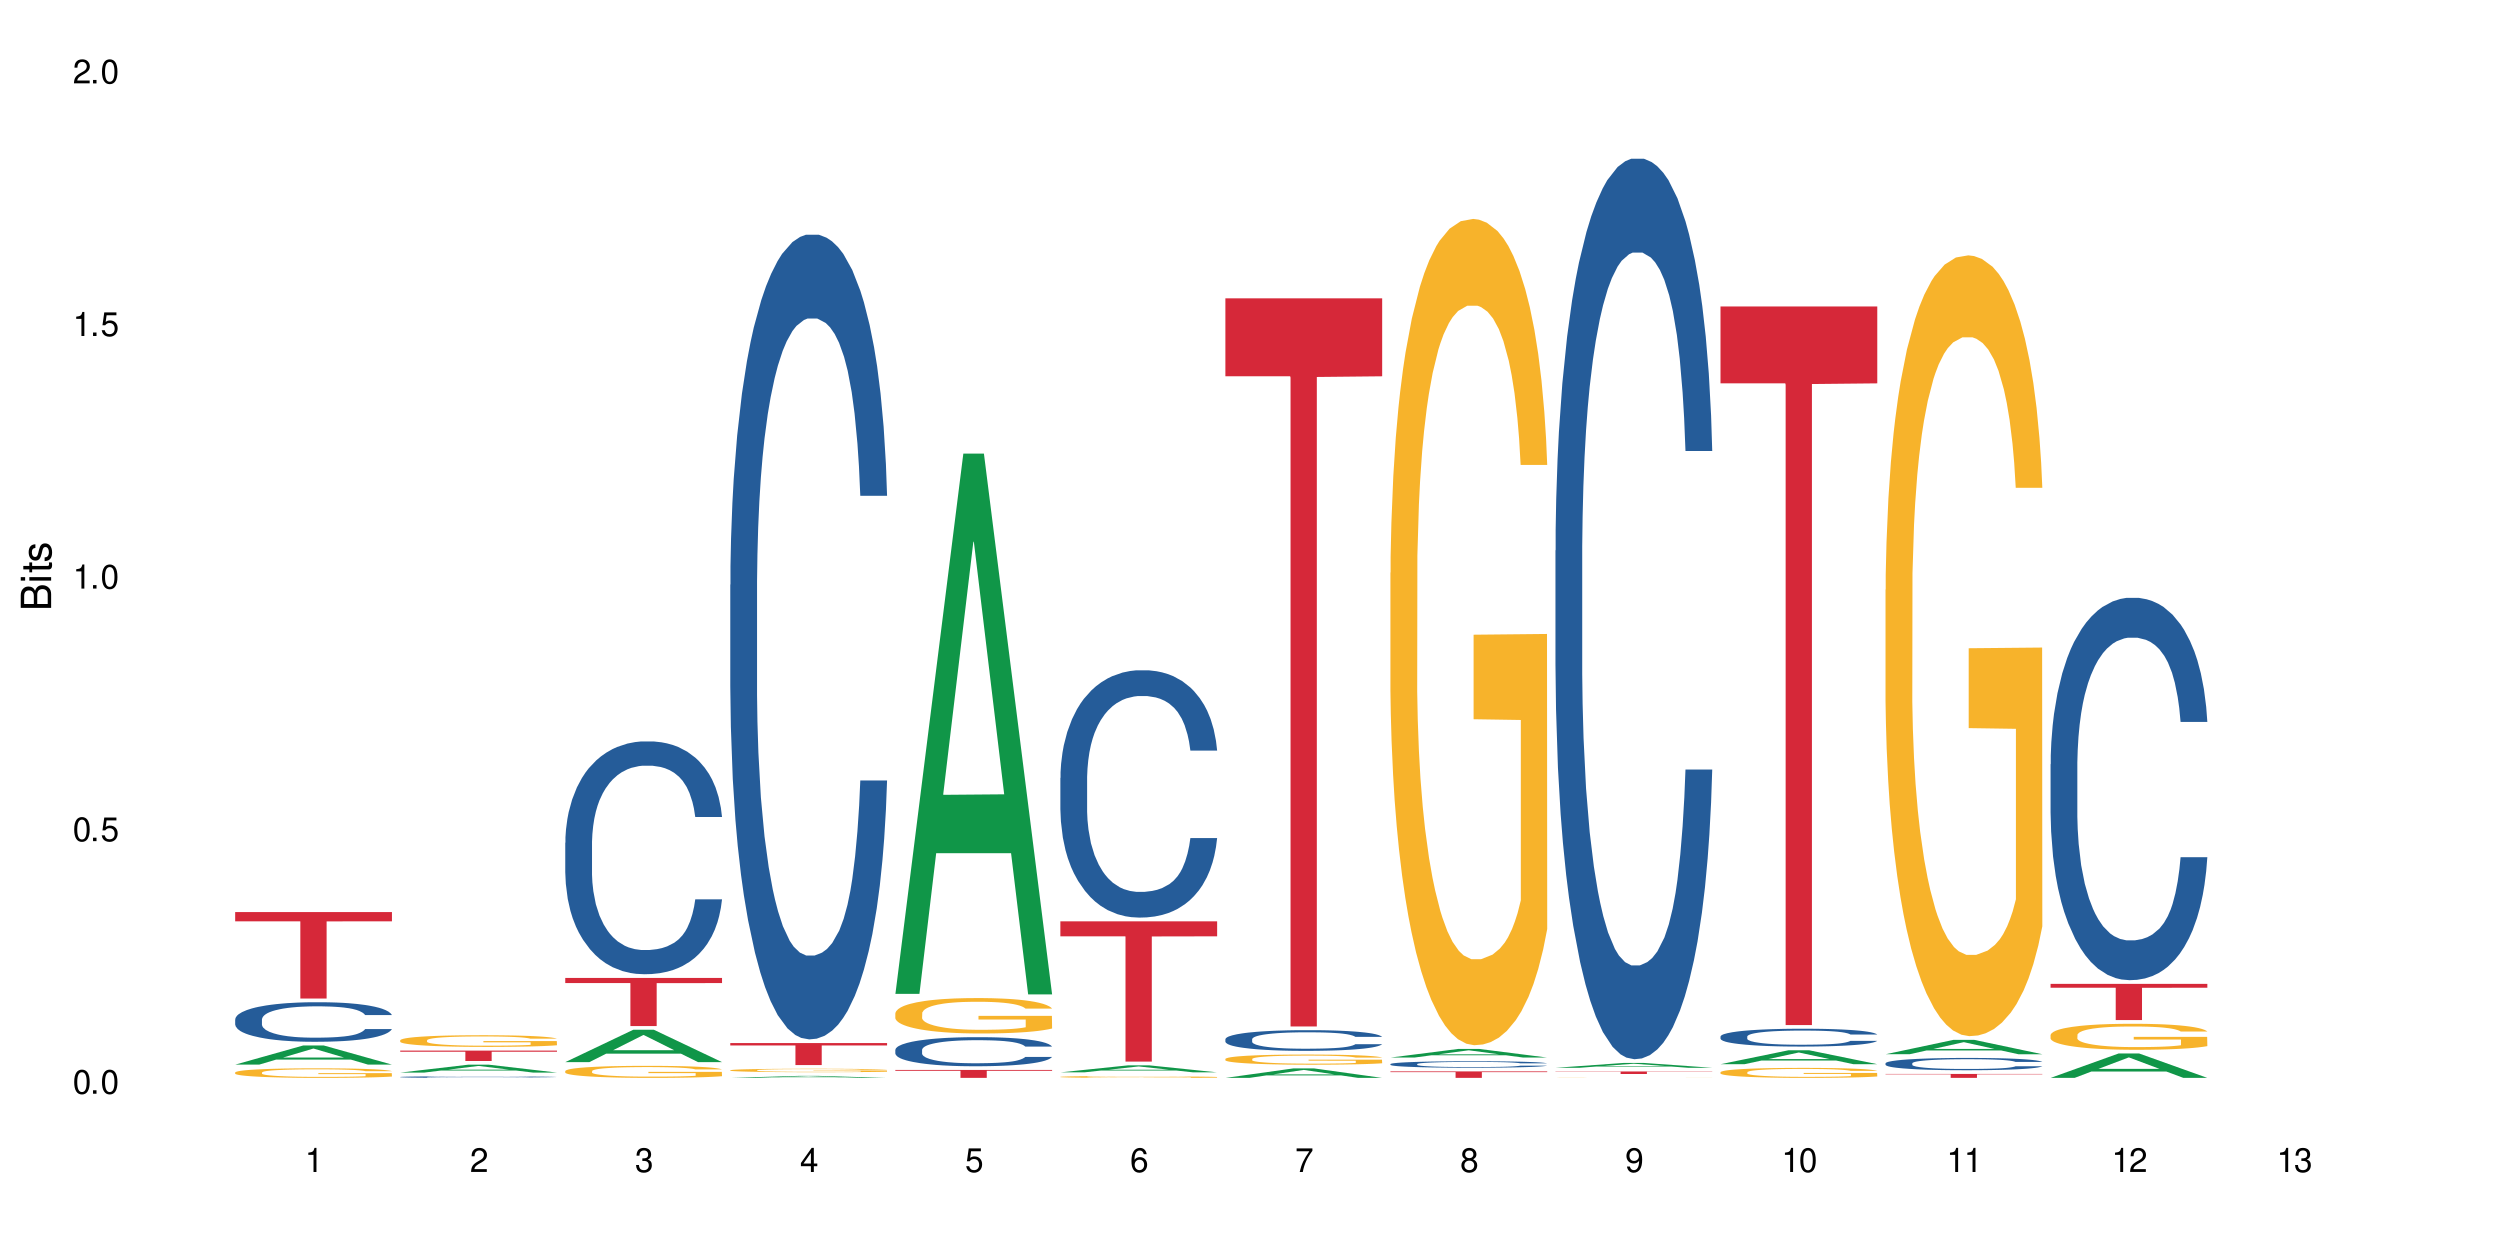 <?xml version="1.0" encoding="UTF-8"?>
<svg xmlns="http://www.w3.org/2000/svg" xmlns:xlink="http://www.w3.org/1999/xlink" width="720" height="360" viewBox="0 0 720 360">
<defs>
<g>
<g id="glyph-0-0">
</g>
<g id="glyph-0-1">
<path d="M 2.641 -6.938 C 2 -6.938 1.422 -6.656 1.078 -6.172 C 0.641 -5.562 0.406 -4.641 0.406 -3.359 C 0.406 -1.016 1.188 0.219 2.641 0.219 C 4.078 0.219 4.859 -1.016 4.859 -3.297 C 4.859 -4.641 4.656 -5.547 4.203 -6.172 C 3.844 -6.656 3.281 -6.938 2.641 -6.938 Z M 2.641 -6.188 C 3.547 -6.188 4 -5.25 4 -3.375 C 4 -1.406 3.562 -0.484 2.625 -0.484 C 1.734 -0.484 1.281 -1.438 1.281 -3.344 C 1.281 -5.25 1.734 -6.188 2.641 -6.188 Z M 2.641 -6.188 "/>
</g>
<g id="glyph-0-2">
<path d="M 1.828 -1 L 0.828 -1 L 0.828 0 L 1.828 0 Z M 1.828 -1 "/>
</g>
<g id="glyph-0-3">
<path d="M 4.562 -6.797 L 1.062 -6.797 L 0.547 -3.094 L 1.328 -3.094 C 1.719 -3.562 2.047 -3.734 2.578 -3.734 C 3.484 -3.734 4.062 -3.109 4.062 -2.094 C 4.062 -1.125 3.484 -0.531 2.578 -0.531 C 1.828 -0.531 1.375 -0.906 1.188 -1.672 L 0.328 -1.672 C 0.453 -1.109 0.547 -0.844 0.75 -0.594 C 1.125 -0.078 1.828 0.219 2.594 0.219 C 3.969 0.219 4.922 -0.781 4.922 -2.219 C 4.922 -3.562 4.031 -4.484 2.719 -4.484 C 2.25 -4.484 1.859 -4.359 1.469 -4.062 L 1.734 -5.969 L 4.562 -5.969 Z M 4.562 -6.797 "/>
</g>
<g id="glyph-0-4">
<path d="M 2.484 -4.938 L 2.484 0 L 3.328 0 L 3.328 -6.938 L 2.766 -6.938 C 2.469 -5.875 2.281 -5.734 0.984 -5.562 L 0.984 -4.938 Z M 2.484 -4.938 "/>
</g>
<g id="glyph-0-5">
<path d="M 4.859 -0.828 L 1.281 -0.828 C 1.359 -1.406 1.672 -1.781 2.5 -2.281 L 3.469 -2.828 C 4.406 -3.344 4.906 -4.062 4.906 -4.906 C 4.906 -5.484 4.672 -6.031 4.266 -6.406 C 3.859 -6.766 3.375 -6.938 2.719 -6.938 C 1.859 -6.938 1.219 -6.625 0.844 -6.031 C 0.609 -5.672 0.5 -5.234 0.484 -4.531 L 1.328 -4.531 C 1.359 -5.016 1.406 -5.281 1.531 -5.516 C 1.75 -5.938 2.188 -6.203 2.703 -6.203 C 3.469 -6.203 4.031 -5.641 4.031 -4.891 C 4.031 -4.344 3.719 -3.859 3.125 -3.516 L 2.234 -3 C 0.812 -2.172 0.406 -1.531 0.328 -0.016 L 4.859 -0.016 Z M 4.859 -0.828 "/>
</g>
<g id="glyph-0-6">
<path d="M 2.125 -3.188 L 2.578 -3.188 C 3.5 -3.188 3.984 -2.766 3.984 -1.922 C 3.984 -1.062 3.469 -0.531 2.594 -0.531 C 1.656 -0.531 1.203 -1 1.156 -2.016 L 0.312 -2.016 C 0.344 -1.453 0.438 -1.094 0.609 -0.781 C 0.953 -0.109 1.625 0.219 2.547 0.219 C 3.953 0.219 4.859 -0.625 4.859 -1.938 C 4.859 -2.828 4.516 -3.297 3.703 -3.594 C 4.344 -3.844 4.656 -4.328 4.656 -5.031 C 4.656 -6.219 3.875 -6.938 2.578 -6.938 C 1.203 -6.938 0.484 -6.172 0.453 -4.703 L 1.297 -4.703 C 1.312 -5.125 1.344 -5.359 1.453 -5.578 C 1.641 -5.969 2.062 -6.203 2.594 -6.203 C 3.344 -6.203 3.797 -5.75 3.797 -5 C 3.797 -4.516 3.609 -4.219 3.25 -4.047 C 3.016 -3.953 2.703 -3.922 2.125 -3.906 Z M 2.125 -3.188 "/>
</g>
<g id="glyph-0-7">
<path d="M 3.141 -1.672 L 3.141 0 L 3.984 0 L 3.984 -1.672 L 4.984 -1.672 L 4.984 -2.438 L 3.984 -2.438 L 3.984 -6.938 L 3.359 -6.938 L 0.266 -2.578 L 0.266 -1.672 Z M 3.141 -2.438 L 1 -2.438 L 3.141 -5.5 Z M 3.141 -2.438 "/>
</g>
<g id="glyph-0-8">
<path d="M 4.781 -5.125 C 4.609 -6.266 3.891 -6.938 2.844 -6.938 C 2.094 -6.938 1.422 -6.578 1.031 -5.953 C 0.594 -5.266 0.406 -4.422 0.406 -3.172 C 0.406 -2 0.578 -1.25 0.984 -0.641 C 1.359 -0.078 1.953 0.219 2.703 0.219 C 3.984 0.219 4.922 -0.75 4.922 -2.094 C 4.922 -3.375 4.062 -4.281 2.844 -4.281 C 2.172 -4.281 1.641 -4.031 1.281 -3.516 C 1.281 -5.234 1.828 -6.188 2.797 -6.188 C 3.391 -6.188 3.797 -5.797 3.938 -5.125 Z M 2.734 -3.531 C 3.547 -3.531 4.062 -2.953 4.062 -2.031 C 4.062 -1.156 3.484 -0.531 2.703 -0.531 C 1.922 -0.531 1.328 -1.188 1.328 -2.078 C 1.328 -2.938 1.906 -3.531 2.734 -3.531 Z M 2.734 -3.531 "/>
</g>
<g id="glyph-0-9">
<path d="M 4.984 -6.797 L 0.438 -6.797 L 0.438 -5.969 L 4.109 -5.969 C 2.5 -3.656 1.828 -2.234 1.328 0 L 2.219 0 C 2.594 -2.172 3.453 -4.047 4.984 -6.094 Z M 4.984 -6.797 "/>
</g>
<g id="glyph-0-10">
<path d="M 3.75 -3.656 C 4.469 -4.094 4.688 -4.438 4.688 -5.078 C 4.688 -6.172 3.844 -6.938 2.641 -6.938 C 1.438 -6.938 0.594 -6.172 0.594 -5.094 C 0.594 -4.438 0.812 -4.094 1.516 -3.656 C 0.734 -3.266 0.359 -2.703 0.359 -1.922 C 0.359 -0.656 1.281 0.219 2.641 0.219 C 3.984 0.219 4.922 -0.656 4.922 -1.922 C 4.922 -2.703 4.531 -3.266 3.75 -3.656 Z M 2.641 -6.188 C 3.359 -6.188 3.812 -5.75 3.812 -5.062 C 3.812 -4.406 3.344 -3.984 2.641 -3.984 C 1.922 -3.984 1.453 -4.406 1.453 -5.078 C 1.453 -5.75 1.922 -6.188 2.641 -6.188 Z M 2.641 -3.266 C 3.484 -3.266 4.062 -2.719 4.062 -1.906 C 4.062 -1.078 3.484 -0.531 2.625 -0.531 C 1.797 -0.531 1.219 -1.094 1.219 -1.906 C 1.219 -2.719 1.781 -3.266 2.641 -3.266 Z M 2.641 -3.266 "/>
</g>
<g id="glyph-0-11">
<path d="M 0.516 -1.578 C 0.672 -0.453 1.406 0.219 2.438 0.219 C 3.188 0.219 3.859 -0.141 4.266 -0.766 C 4.688 -1.453 4.891 -2.297 4.891 -3.547 C 4.891 -4.719 4.703 -5.453 4.312 -6.078 C 3.938 -6.641 3.344 -6.938 2.594 -6.938 C 1.297 -6.938 0.359 -5.969 0.359 -4.625 C 0.359 -3.344 1.234 -2.453 2.453 -2.453 C 3.094 -2.453 3.578 -2.672 4.016 -3.203 C 4 -1.484 3.469 -0.531 2.5 -0.531 C 1.906 -0.531 1.484 -0.906 1.359 -1.578 Z M 2.578 -6.203 C 3.375 -6.203 3.969 -5.531 3.969 -4.641 C 3.969 -3.797 3.391 -3.188 2.547 -3.188 C 1.734 -3.188 1.234 -3.766 1.234 -4.688 C 1.234 -5.562 1.797 -6.203 2.578 -6.203 Z M 2.578 -6.203 "/>
</g>
<g id="glyph-1-0">
</g>
<g id="glyph-1-1">
<path d="M 0 -0.953 L 0 -4.891 C 0 -5.719 -0.234 -6.344 -0.734 -6.797 C -1.188 -7.234 -1.812 -7.469 -2.5 -7.469 C -3.547 -7.469 -4.188 -7 -4.625 -5.875 C -4.984 -6.688 -5.625 -7.094 -6.531 -7.094 C -7.172 -7.094 -7.734 -6.859 -8.141 -6.391 C -8.562 -5.922 -8.75 -5.344 -8.75 -4.5 L -8.75 -0.953 Z M -4.984 -2.062 L -7.766 -2.062 L -7.766 -4.219 C -7.766 -4.844 -7.688 -5.203 -7.453 -5.5 C -7.219 -5.812 -6.859 -5.969 -6.375 -5.969 C -5.891 -5.969 -5.531 -5.812 -5.297 -5.5 C -5.062 -5.203 -4.984 -4.844 -4.984 -4.219 Z M -0.984 -2.062 L -4 -2.062 L -4 -4.781 C -4 -5.766 -3.438 -6.359 -2.484 -6.359 C -1.547 -6.359 -0.984 -5.766 -0.984 -4.781 Z M -0.984 -2.062 "/>
</g>
<g id="glyph-1-2">
<path d="M -6.281 -1.797 L -6.281 -0.797 L 0 -0.797 L 0 -1.797 Z M -8.75 -1.797 L -8.75 -0.797 L -7.484 -0.797 L -7.484 -1.797 Z M -8.75 -1.797 "/>
</g>
<g id="glyph-1-3">
<path d="M -6.281 -3.047 L -6.281 -2.016 L -8.016 -2.016 L -8.016 -1.016 L -6.281 -1.016 L -6.281 -0.172 L -5.469 -0.172 L -5.469 -1.016 L -0.719 -1.016 C -0.078 -1.016 0.281 -1.453 0.281 -2.234 C 0.281 -2.5 0.25 -2.719 0.188 -3.047 L -0.641 -3.047 C -0.609 -2.906 -0.594 -2.766 -0.594 -2.562 C -0.594 -2.141 -0.719 -2.016 -1.156 -2.016 L -5.469 -2.016 L -5.469 -3.047 Z M -6.281 -3.047 "/>
</g>
<g id="glyph-1-4">
<path d="M -4.531 -5.25 C -5.766 -5.25 -6.469 -4.422 -6.469 -2.969 C -6.469 -1.516 -5.719 -0.562 -4.547 -0.562 C -3.562 -0.562 -3.094 -1.062 -2.734 -2.562 L -2.516 -3.484 C -2.344 -4.188 -2.094 -4.469 -1.641 -4.469 C -1.047 -4.469 -0.641 -3.875 -0.641 -3 C -0.641 -2.453 -0.797 -2 -1.062 -1.75 C -1.25 -1.594 -1.422 -1.531 -1.875 -1.469 L -1.875 -0.406 C -0.422 -0.453 0.281 -1.266 0.281 -2.922 C 0.281 -4.5 -0.5 -5.516 -1.719 -5.516 C -2.656 -5.516 -3.172 -4.984 -3.469 -3.734 L -3.703 -2.766 C -3.891 -1.953 -4.156 -1.609 -4.594 -1.609 C -5.188 -1.609 -5.547 -2.125 -5.547 -2.938 C -5.547 -3.75 -5.203 -4.172 -4.531 -4.203 Z M -4.531 -5.25 "/>
</g>
</g>
</defs>
<rect x="-72" y="-36" width="864" height="432" fill="rgb(100%, 100%, 100%)" fill-opacity="1"/>
<path fill-rule="nonzero" fill="rgb(6.275%, 58.824%, 28.235%)" fill-opacity="1" d="M 67.73 306.605 L 67.777 306.602 L 87.316 301.098 L 93.25 301.098 L 112.883 306.609 L 105.984 306.609 L 101.066 305.172 L 79.5 305.172 L 74.676 306.605 L 67.73 306.605 L 81.574 304.578 L 99.086 304.57 L 90.355 302 L 90.258 301.992 L 90.164 302.008 L 81.527 304.57 L 81.574 304.578 Z M 67.73 306.605 "/>
<path fill-rule="nonzero" fill="rgb(14.51%, 36.078%, 60%)" fill-opacity="1" d="M 67.73 293.602 L 67.785 293.59 L 67.785 293.34 L 67.953 292.945 L 68.336 292.445 L 68.723 292.102 L 69.715 291.488 L 71.09 290.895 L 72.523 290.434 L 73.566 290.164 L 74.504 289.957 L 76.652 289.57 L 78.027 289.375 L 79.516 289.195 L 81.332 289.02 L 82.652 288.914 L 85.629 288.75 L 87.828 288.676 L 89.535 288.645 L 93.227 288.645 L 95.43 288.688 L 97.027 288.738 L 98.789 288.82 L 100.273 288.914 L 102.863 289.145 L 105.176 289.438 L 106.223 289.602 L 107.875 289.926 L 109.141 290.238 L 110.02 290.508 L 111.012 290.895 L 111.895 291.363 L 112.555 291.895 L 112.883 292.34 L 105.176 292.34 L 104.789 291.926 L 104.348 291.602 L 103.523 291.176 L 102.699 290.871 L 101.543 290.57 L 100.496 290.371 L 99.062 290.176 L 97.797 290.051 L 96.477 289.957 L 95.207 289.895 L 92.785 289.832 L 89.977 289.832 L 88.93 289.852 L 86.785 289.938 L 85.629 290.008 L 83.977 290.156 L 82.82 290.289 L 81.441 290.496 L 80.508 290.676 L 79.352 290.945 L 78.523 291.184 L 77.586 291.527 L 77.035 291.789 L 76.543 292.082 L 76.102 292.426 L 75.77 292.789 L 75.551 293.172 L 75.441 293.547 L 75.441 295.164 L 75.551 295.535 L 75.824 295.973 L 76.543 296.609 L 77.586 297.16 L 78.801 297.598 L 79.957 297.91 L 80.617 298.059 L 81.496 298.223 L 82.875 298.43 L 84.855 298.641 L 86.012 298.723 L 87.773 298.805 L 89.594 298.848 L 92.016 298.848 L 94.164 298.805 L 95.594 298.754 L 97.082 298.672 L 99.117 298.492 L 100.383 298.328 L 101.484 298.129 L 102.312 297.934 L 102.863 297.766 L 103.688 297.441 L 104.348 297.09 L 104.844 296.723 L 105.176 296.371 L 112.883 296.371 L 112.555 296.785 L 112.059 297.191 L 111.562 297.496 L 110.793 297.859 L 109.91 298.18 L 108.645 298.547 L 107.598 298.785 L 106.223 299.047 L 104.957 299.242 L 103.578 299.422 L 101.543 299.629 L 100.219 299.734 L 98.789 299.828 L 97.082 299.91 L 94.934 299.984 L 92.621 300.023 L 90.473 300.035 L 88.16 300.016 L 86.453 299.973 L 84.195 299.879 L 81.387 299.691 L 79.352 299.492 L 77.754 299.297 L 76.375 299.086 L 74.836 298.805 L 72.852 298.348 L 71.641 297.996 L 70.816 297.703 L 69.879 297.297 L 69.219 296.934 L 68.445 296.348 L 67.895 295.609 L 67.73 295.039 Z M 67.73 293.602 "/>
<path fill-rule="nonzero" fill="rgb(96.863%, 70.196%, 16.863%)" fill-opacity="1" d="M 67.73 308.855 L 67.785 308.852 L 67.785 308.805 L 68.008 308.691 L 68.559 308.535 L 69.273 308.406 L 70.043 308.305 L 70.539 308.25 L 71.367 308.176 L 72.082 308.121 L 73.898 308.008 L 76.211 307.902 L 77.477 307.855 L 78.91 307.812 L 80.945 307.766 L 81.883 307.746 L 84.746 307.707 L 87.996 307.68 L 91.574 307.676 L 93.227 307.676 L 95.484 307.688 L 98.566 307.715 L 100.328 307.738 L 101.707 307.766 L 103.137 307.797 L 104.898 307.848 L 106.551 307.91 L 107.875 307.969 L 109.195 308.043 L 110.297 308.125 L 111.234 308.215 L 112.059 308.32 L 112.555 308.406 L 112.883 308.496 L 105.23 308.496 L 104.789 308.406 L 104.293 308.34 L 103.469 308.258 L 102.641 308.195 L 101.816 308.148 L 100.273 308.082 L 98.953 308.043 L 97.301 308.008 L 95.703 307.984 L 93.887 307.969 L 92.785 307.965 L 89.867 307.965 L 87.223 307.98 L 85.684 308 L 84.582 308.023 L 83.039 308.059 L 82.102 308.09 L 81.551 308.109 L 79.902 308.188 L 78.801 308.258 L 78.195 308.305 L 77.422 308.383 L 76.871 308.449 L 76.266 308.551 L 75.938 308.625 L 75.496 308.797 L 75.441 309.25 L 75.605 309.348 L 75.938 309.449 L 76.375 309.543 L 77.035 309.637 L 77.699 309.711 L 78.855 309.809 L 79.844 309.875 L 80.617 309.918 L 82.102 309.984 L 82.707 310.008 L 84.141 310.051 L 85.629 310.09 L 87.445 310.117 L 88.82 310.133 L 91.023 310.145 L 93.832 310.145 L 97.137 310.129 L 99.227 310.109 L 100.66 310.09 L 101.598 310.074 L 102.754 310.047 L 103.578 310.02 L 104.348 309.992 L 105.285 309.949 L 105.285 309.348 L 91.684 309.344 L 91.684 309.062 L 112.828 309.059 L 112.883 310.047 L 111.727 310.113 L 110.297 310.18 L 108.918 310.23 L 107.488 310.273 L 105.449 310.32 L 103.797 310.352 L 101.266 310.387 L 98.953 310.406 L 96.531 310.422 L 94.383 310.43 L 91.852 310.434 L 89.594 310.43 L 87.168 310.414 L 85.242 310.395 L 83.48 310.367 L 81.719 310.336 L 79.516 310.281 L 78.082 310.238 L 76.598 310.188 L 75.109 310.125 L 73.789 310.055 L 72.906 310.004 L 72.027 309.941 L 71.09 309.867 L 70.207 309.781 L 69.547 309.703 L 68.941 309.613 L 68.5 309.531 L 68.062 309.418 L 67.84 309.328 L 67.73 309.25 Z M 67.73 308.855 "/>
<path fill-rule="nonzero" fill="rgb(83.922%, 15.686%, 22.353%)" fill-opacity="1" d="M 67.73 262.668 L 112.883 262.668 L 112.883 265.336 L 94.066 265.359 L 94.066 287.582 L 86.496 287.582 L 86.496 265.383 L 86.387 265.336 L 67.73 265.336 Z M 67.73 262.668 "/>
<path fill-rule="nonzero" fill="rgb(6.275%, 58.824%, 28.235%)" fill-opacity="1" d="M 115.262 308.902 L 115.309 308.902 L 134.848 306.629 L 140.781 306.629 L 160.414 308.906 L 153.516 308.906 L 148.598 308.312 L 127.031 308.312 L 122.207 308.902 L 115.262 308.902 L 129.105 308.066 L 146.617 308.062 L 137.887 307 L 137.789 307 L 137.691 307.004 L 129.059 308.062 L 129.105 308.066 Z M 115.262 308.902 "/>
<path fill-rule="nonzero" fill="rgb(14.51%, 36.078%, 60%)" fill-opacity="1" d="M 115.262 310.172 L 115.316 310.168 L 115.316 310.16 L 115.48 310.145 L 115.867 310.125 L 116.254 310.109 L 117.242 310.082 L 118.621 310.059 L 120.051 310.039 L 121.098 310.031 L 122.035 310.02 L 124.184 310.004 L 125.559 309.996 L 127.047 309.992 L 128.863 309.984 L 130.184 309.98 L 133.156 309.973 L 135.359 309.969 L 142.961 309.969 L 144.555 309.973 L 146.316 309.977 L 147.805 309.98 L 150.395 309.988 L 152.707 310 L 153.75 310.008 L 155.402 310.02 L 156.672 310.031 L 157.551 310.043 L 158.543 310.059 L 159.422 310.078 L 160.086 310.102 L 160.414 310.117 L 152.707 310.117 L 152.32 310.102 L 151.879 310.09 L 151.055 310.07 L 150.227 310.059 L 149.07 310.047 L 148.023 310.039 L 146.594 310.031 L 145.328 310.023 L 144.004 310.02 L 142.738 310.02 L 140.316 310.016 L 136.461 310.016 L 134.312 310.02 L 133.156 310.023 L 131.504 310.031 L 130.348 310.035 L 128.973 310.043 L 128.035 310.051 L 126.879 310.062 L 126.055 310.07 L 125.117 310.086 L 124.566 310.098 L 124.07 310.109 L 123.633 310.121 L 123.301 310.137 L 123.082 310.152 L 122.969 310.168 L 122.969 310.234 L 123.082 310.25 L 123.355 310.266 L 124.07 310.293 L 125.117 310.316 L 126.328 310.332 L 127.484 310.348 L 128.145 310.352 L 129.027 310.359 L 130.402 310.367 L 132.387 310.375 L 133.543 310.379 L 135.305 310.383 L 143.125 310.383 L 144.609 310.379 L 146.648 310.371 L 147.914 310.363 L 149.016 310.355 L 149.844 310.348 L 150.395 310.34 L 151.219 310.328 L 151.879 310.312 L 152.375 310.297 L 152.707 310.285 L 160.414 310.285 L 160.086 310.301 L 159.59 310.316 L 159.094 310.328 L 158.324 310.344 L 157.441 310.359 L 156.176 310.371 L 155.129 310.383 L 153.75 310.395 L 152.484 310.402 L 151.109 310.406 L 149.07 310.418 L 147.75 310.422 L 146.316 310.426 L 144.609 310.43 L 142.465 310.43 L 140.152 310.434 L 135.691 310.434 L 133.984 310.43 L 131.727 310.426 L 128.918 310.418 L 126.879 310.41 L 125.281 310.402 L 123.906 310.395 L 122.363 310.383 L 120.383 310.363 L 119.172 310.352 L 118.344 310.34 L 117.41 310.32 L 116.746 310.305 L 115.977 310.281 L 115.426 310.254 L 115.262 310.23 Z M 115.262 310.172 "/>
<path fill-rule="nonzero" fill="rgb(96.863%, 70.196%, 16.863%)" fill-opacity="1" d="M 115.262 299.586 L 115.316 299.582 L 115.316 299.52 L 115.535 299.383 L 116.086 299.191 L 116.805 299.035 L 117.574 298.914 L 118.07 298.848 L 118.895 298.758 L 119.609 298.688 L 121.43 298.551 L 123.742 298.422 L 125.008 298.367 L 126.438 298.312 L 128.477 298.254 L 129.414 298.234 L 132.277 298.184 L 135.523 298.152 L 139.105 298.145 L 140.758 298.148 L 143.016 298.16 L 146.098 298.195 L 147.859 298.223 L 149.238 298.254 L 150.668 298.297 L 152.43 298.355 L 154.082 298.43 L 155.402 298.504 L 156.727 298.598 L 157.828 298.695 L 158.762 298.801 L 159.59 298.93 L 160.086 299.039 L 160.414 299.145 L 152.762 299.145 L 152.32 299.039 L 151.824 298.957 L 151 298.855 L 150.172 298.781 L 149.348 298.723 L 147.805 298.641 L 146.484 298.594 L 144.832 298.551 L 143.234 298.523 L 141.418 298.504 L 140.316 298.496 L 137.398 298.496 L 134.754 298.52 L 133.211 298.543 L 132.109 298.57 L 130.57 298.613 L 129.633 298.652 L 129.082 298.676 L 127.43 298.77 L 126.328 298.855 L 125.723 298.914 L 124.953 299.008 L 124.402 299.09 L 123.797 299.215 L 123.465 299.305 L 123.023 299.516 L 122.969 300.066 L 123.137 300.184 L 123.465 300.312 L 123.906 300.422 L 124.566 300.539 L 125.227 300.629 L 126.383 300.746 L 127.375 300.828 L 128.145 300.879 L 129.633 300.961 L 130.238 300.988 L 131.672 301.047 L 133.156 301.09 L 134.973 301.125 L 136.352 301.145 L 138.555 301.16 L 141.363 301.16 L 144.668 301.141 L 146.758 301.117 L 148.191 301.09 L 149.125 301.07 L 150.281 301.035 L 151.109 301.004 L 151.879 300.973 L 152.816 300.918 L 152.816 300.184 L 139.215 300.184 L 139.215 299.836 L 160.359 299.836 L 160.414 301.035 L 159.258 301.121 L 157.828 301.199 L 156.449 301.262 L 155.02 301.312 L 152.98 301.371 L 151.328 301.406 L 148.797 301.449 L 146.484 301.48 L 144.059 301.496 L 141.914 301.508 L 139.379 301.508 L 137.121 301.504 L 134.699 301.484 L 132.773 301.461 L 131.012 301.43 L 129.246 301.391 L 127.047 301.324 L 125.613 301.273 L 124.125 301.207 L 122.641 301.133 L 121.316 301.047 L 120.438 300.984 L 119.555 300.91 L 118.621 300.816 L 117.738 300.715 L 117.078 300.617 L 116.473 300.512 L 116.031 300.41 L 115.59 300.27 L 115.371 300.16 L 115.262 300.066 Z M 115.262 299.586 "/>
<path fill-rule="nonzero" fill="rgb(83.922%, 15.686%, 22.353%)" fill-opacity="1" d="M 115.262 302.574 L 160.414 302.574 L 160.414 302.895 L 141.598 302.895 L 141.598 305.566 L 134.023 305.566 L 134.023 302.898 L 133.914 302.895 L 115.262 302.895 Z M 115.262 302.574 "/>
<path fill-rule="nonzero" fill="rgb(6.275%, 58.824%, 28.235%)" fill-opacity="1" d="M 162.793 305.891 L 162.84 305.879 L 182.379 296.57 L 188.312 296.57 L 207.945 305.898 L 201.047 305.898 L 196.125 303.465 L 174.562 303.465 L 169.738 305.891 L 162.793 305.891 L 176.637 302.457 L 194.148 302.449 L 185.418 298.094 L 185.32 298.086 L 185.223 298.113 L 176.59 302.449 L 176.637 302.457 Z M 162.793 305.891 "/>
<path fill-rule="nonzero" fill="rgb(14.51%, 36.078%, 60%)" fill-opacity="1" d="M 162.793 242.711 L 162.848 242.648 L 162.848 241.176 L 163.012 238.848 L 163.398 235.906 L 163.781 233.883 L 164.773 230.27 L 166.148 226.773 L 167.582 224.078 L 168.629 222.484 L 169.562 221.258 L 171.711 218.992 L 173.09 217.828 L 174.574 216.785 L 176.391 215.742 L 177.715 215.129 L 180.688 214.148 L 182.891 213.723 L 184.598 213.539 L 188.285 213.539 L 190.488 213.781 L 192.086 214.09 L 193.848 214.578 L 195.336 215.129 L 197.922 216.48 L 200.234 218.195 L 201.281 219.176 L 202.934 221.074 L 204.199 222.914 L 205.082 224.508 L 206.074 226.773 L 206.953 229.531 L 207.613 232.66 L 207.945 235.293 L 200.234 235.293 L 199.852 232.844 L 199.41 230.941 L 198.582 228.43 L 197.758 226.652 L 196.602 224.875 L 195.555 223.711 L 194.125 222.547 L 192.855 221.812 L 191.535 221.258 L 190.27 220.891 L 187.848 220.523 L 185.039 220.523 L 183.992 220.648 L 181.844 221.137 L 180.688 221.566 L 179.035 222.422 L 177.879 223.219 L 176.504 224.445 L 175.566 225.488 L 174.41 227.082 L 173.586 228.492 L 172.648 230.512 L 172.098 232.047 L 171.602 233.762 L 171.16 235.785 L 170.832 237.93 L 170.609 240.195 L 170.5 242.402 L 170.5 251.902 L 170.609 254.109 L 170.887 256.684 L 171.602 260.422 L 172.648 263.668 L 173.859 266.242 L 175.016 268.082 L 175.676 268.941 L 176.559 269.922 L 177.934 271.145 L 179.918 272.371 L 181.074 272.863 L 182.836 273.352 L 184.652 273.598 L 187.074 273.598 L 189.223 273.352 L 190.656 273.047 L 192.141 272.555 L 194.18 271.512 L 195.445 270.531 L 196.547 269.367 L 197.371 268.203 L 197.922 267.223 L 198.75 265.324 L 199.41 263.238 L 199.906 261.094 L 200.234 259.012 L 207.945 259.012 L 207.613 261.461 L 207.117 263.852 L 206.625 265.629 L 205.852 267.773 L 204.973 269.676 L 203.703 271.82 L 202.66 273.23 L 201.281 274.762 L 200.016 275.926 L 198.641 276.969 L 196.602 278.195 L 195.281 278.805 L 193.848 279.359 L 192.141 279.848 L 189.992 280.277 L 187.68 280.523 L 185.535 280.582 L 183.219 280.461 L 181.512 280.215 L 179.254 279.664 L 176.449 278.562 L 174.41 277.398 L 172.812 276.234 L 171.438 275.008 L 169.895 273.352 L 167.914 270.656 L 166.699 268.57 L 165.875 266.855 L 164.938 264.465 L 164.277 262.32 L 163.508 258.891 L 162.957 254.539 L 162.793 251.168 Z M 162.793 242.711 "/>
<path fill-rule="nonzero" fill="rgb(96.863%, 70.196%, 16.863%)" fill-opacity="1" d="M 162.793 308.449 L 162.848 308.445 L 162.848 308.383 L 163.066 308.238 L 163.617 308.043 L 164.332 307.879 L 165.105 307.754 L 165.602 307.688 L 166.426 307.594 L 167.141 307.523 L 168.957 307.379 L 171.27 307.246 L 172.539 307.191 L 173.969 307.137 L 176.008 307.074 L 176.941 307.055 L 179.805 307.004 L 183.055 306.969 L 186.633 306.961 L 188.285 306.965 L 190.543 306.977 L 193.629 307.012 L 195.391 307.043 L 196.766 307.074 L 198.199 307.117 L 199.961 307.18 L 201.613 307.258 L 202.934 307.332 L 204.254 307.426 L 205.355 307.527 L 206.293 307.641 L 207.117 307.773 L 207.613 307.883 L 207.945 307.996 L 200.289 307.996 L 199.852 307.883 L 199.355 307.797 L 198.527 307.695 L 197.703 307.617 L 196.875 307.559 L 195.336 307.477 L 194.012 307.426 L 192.363 307.379 L 190.766 307.352 L 188.949 307.332 L 187.848 307.324 L 184.926 307.324 L 182.285 307.348 L 180.742 307.375 L 179.641 307.398 L 178.098 307.445 L 177.164 307.484 L 176.613 307.508 L 174.961 307.609 L 173.859 307.695 L 173.254 307.758 L 172.484 307.852 L 171.934 307.938 L 171.328 308.066 L 170.996 308.16 L 170.555 308.375 L 170.5 308.945 L 170.664 309.066 L 170.996 309.195 L 171.438 309.312 L 172.098 309.43 L 172.758 309.523 L 173.914 309.648 L 174.906 309.73 L 175.676 309.785 L 177.164 309.867 L 177.77 309.898 L 179.199 309.953 L 180.688 310 L 182.504 310.035 L 183.883 310.055 L 186.082 310.07 L 188.891 310.07 L 192.195 310.051 L 194.289 310.027 L 195.719 310.004 L 196.656 309.98 L 197.812 309.945 L 198.641 309.914 L 199.41 309.879 L 200.348 309.824 L 200.348 309.066 L 186.746 309.062 L 186.746 308.707 L 207.891 308.707 L 207.945 309.945 L 206.789 310.031 L 205.355 310.113 L 203.98 310.176 L 202.547 310.23 L 200.512 310.289 L 198.859 310.328 L 196.324 310.371 L 194.012 310.402 L 191.59 310.422 L 189.441 310.43 L 186.91 310.434 L 184.652 310.426 L 182.23 310.406 L 180.301 310.383 L 178.539 310.352 L 176.777 310.309 L 174.574 310.242 L 173.145 310.188 L 171.656 310.121 L 170.172 310.043 L 168.848 309.957 L 167.969 309.891 L 167.086 309.816 L 166.148 309.719 L 165.27 309.613 L 164.609 309.516 L 164.004 309.402 L 163.562 309.297 L 163.121 309.156 L 162.902 309.043 L 162.793 308.941 Z M 162.793 308.449 "/>
<path fill-rule="nonzero" fill="rgb(83.922%, 15.686%, 22.353%)" fill-opacity="1" d="M 162.793 281.648 L 207.945 281.648 L 207.945 283.129 L 189.125 283.145 L 189.125 295.508 L 181.555 295.508 L 181.555 283.156 L 181.445 283.129 L 162.793 283.129 Z M 162.793 281.648 "/>
<path fill-rule="nonzero" fill="rgb(6.275%, 58.824%, 28.235%)" fill-opacity="1" d="M 210.32 310.434 L 210.371 310.434 L 229.906 309.855 L 235.84 309.855 L 255.477 310.434 L 248.578 310.434 L 243.656 310.281 L 222.094 310.281 L 217.27 310.434 L 210.32 310.434 L 224.168 310.219 L 241.68 310.219 L 232.945 309.949 L 232.754 309.949 L 224.117 310.219 L 224.168 310.219 Z M 210.32 310.434 "/>
<path fill-rule="nonzero" fill="rgb(14.51%, 36.078%, 60%)" fill-opacity="1" d="M 210.32 168.43 L 210.375 168.219 L 210.375 163.133 L 210.543 155.082 L 210.926 144.914 L 211.312 137.926 L 212.305 125.426 L 213.68 113.352 L 215.113 104.031 L 216.16 98.523 L 217.094 94.285 L 219.242 86.449 L 220.617 82.422 L 222.105 78.82 L 223.922 75.219 L 225.246 73.102 L 228.219 69.711 L 230.422 68.23 L 232.129 67.594 L 235.816 67.594 L 238.02 68.441 L 239.617 69.5 L 241.379 71.195 L 242.863 73.102 L 245.453 77.762 L 247.766 83.695 L 248.812 87.082 L 250.465 93.648 L 251.73 100.004 L 252.613 105.512 L 253.602 113.352 L 254.484 122.883 L 255.145 133.688 L 255.477 142.797 L 247.766 142.797 L 247.379 134.324 L 246.941 127.758 L 246.113 119.07 L 245.289 112.926 L 244.133 106.785 L 243.086 102.758 L 241.652 98.734 L 240.387 96.191 L 239.066 94.285 L 237.801 93.016 L 235.375 91.742 L 232.566 91.742 L 231.523 92.168 L 229.375 93.863 L 228.219 95.344 L 226.566 98.309 L 225.41 101.066 L 224.031 105.301 L 223.098 108.902 L 221.941 114.41 L 221.113 119.281 L 220.18 126.273 L 219.629 131.57 L 219.133 137.5 L 218.691 144.492 L 218.359 151.906 L 218.141 159.746 L 218.031 167.371 L 218.031 200.207 L 218.141 207.832 L 218.418 216.73 L 219.133 229.652 L 220.18 240.879 L 221.391 249.777 L 222.547 256.133 L 223.207 259.098 L 224.086 262.488 L 225.465 266.723 L 227.445 270.961 L 228.602 272.656 L 230.367 274.352 L 232.184 275.195 L 234.605 275.195 L 236.754 274.352 L 238.184 273.289 L 239.672 271.594 L 241.707 267.996 L 242.977 264.605 L 244.078 260.578 L 244.902 256.555 L 245.453 253.164 L 246.277 246.598 L 246.941 239.395 L 247.438 231.98 L 247.766 224.777 L 255.477 224.777 L 255.145 233.254 L 254.648 241.516 L 254.152 247.656 L 253.383 255.07 L 252.5 261.641 L 251.234 269.055 L 250.188 273.926 L 248.812 279.223 L 247.547 283.246 L 246.168 286.848 L 244.133 291.086 L 242.809 293.203 L 241.379 295.109 L 239.672 296.805 L 237.523 298.289 L 235.211 299.137 L 233.062 299.348 L 230.75 298.922 L 229.043 298.074 L 226.785 296.168 L 223.977 292.355 L 221.941 288.332 L 220.344 284.305 L 218.965 280.07 L 217.426 274.352 L 215.441 265.027 L 214.23 257.824 L 213.406 251.895 L 212.469 243.633 L 211.809 236.219 L 211.039 224.355 L 210.488 209.316 L 210.32 197.664 Z M 210.32 168.43 "/>
<path fill-rule="nonzero" fill="rgb(96.863%, 70.196%, 16.863%)" fill-opacity="1" d="M 210.32 308.227 L 210.375 308.223 L 210.375 308.207 L 210.598 308.164 L 211.148 308.109 L 211.863 308.062 L 212.633 308.027 L 213.129 308.008 L 213.957 307.98 L 214.672 307.961 L 216.488 307.922 L 218.801 307.883 L 220.066 307.867 L 221.5 307.852 L 223.539 307.832 L 224.473 307.828 L 227.336 307.812 L 230.586 307.805 L 234.164 307.801 L 235.816 307.801 L 238.074 307.805 L 241.156 307.816 L 242.922 307.824 L 244.297 307.832 L 245.73 307.844 L 247.492 307.863 L 249.145 307.887 L 250.465 307.906 L 251.785 307.934 L 252.887 307.961 L 253.824 307.996 L 254.648 308.031 L 255.145 308.062 L 255.477 308.094 L 247.82 308.094 L 247.379 308.062 L 246.887 308.039 L 246.059 308.008 L 245.234 307.988 L 244.406 307.973 L 242.863 307.949 L 241.543 307.934 L 239.891 307.922 L 238.293 307.91 L 236.477 307.906 L 232.457 307.906 L 229.816 307.91 L 228.273 307.918 L 227.172 307.926 L 225.629 307.938 L 224.695 307.949 L 224.145 307.957 L 222.492 307.984 L 221.391 308.012 L 220.785 308.027 L 220.012 308.055 L 219.461 308.078 L 218.855 308.117 L 218.527 308.141 L 218.086 308.203 L 218.031 308.367 L 218.195 308.402 L 218.527 308.438 L 218.965 308.473 L 219.629 308.504 L 220.289 308.531 L 221.445 308.566 L 222.438 308.59 L 223.207 308.605 L 224.695 308.629 L 225.301 308.637 L 226.73 308.652 L 228.219 308.668 L 230.035 308.68 L 231.41 308.684 L 233.613 308.688 L 236.422 308.688 L 239.727 308.684 L 241.82 308.676 L 243.25 308.668 L 244.188 308.66 L 245.344 308.652 L 246.168 308.641 L 246.941 308.633 L 247.875 308.617 L 247.875 308.402 L 234.273 308.398 L 234.273 308.301 L 255.422 308.297 L 255.477 308.652 L 254.32 308.676 L 252.887 308.699 L 251.512 308.719 L 250.078 308.734 L 248.043 308.75 L 246.391 308.762 L 243.855 308.773 L 241.543 308.781 L 239.121 308.789 L 232.184 308.789 L 229.758 308.785 L 227.832 308.777 L 224.309 308.754 L 222.105 308.738 L 220.672 308.723 L 219.188 308.703 L 217.699 308.68 L 216.379 308.656 L 215.496 308.637 L 214.617 308.613 L 213.68 308.586 L 212.801 308.555 L 212.137 308.527 L 211.531 308.496 L 211.094 308.469 L 210.652 308.426 L 210.43 308.395 L 210.32 308.367 Z M 210.32 308.227 "/>
<path fill-rule="nonzero" fill="rgb(83.922%, 15.686%, 22.353%)" fill-opacity="1" d="M 210.32 300.41 L 255.477 300.41 L 255.477 301.086 L 236.656 301.094 L 236.656 306.738 L 229.086 306.738 L 229.086 301.098 L 228.977 301.086 L 210.32 301.086 Z M 210.32 300.41 "/>
<path fill-rule="nonzero" fill="rgb(6.275%, 58.824%, 28.235%)" fill-opacity="1" d="M 257.852 286.234 L 257.898 286.086 L 277.438 130.641 L 283.371 130.641 L 303.004 286.379 L 296.105 286.379 L 291.188 245.727 L 269.621 245.727 L 264.797 286.234 L 257.852 286.234 L 271.695 228.91 L 289.207 228.762 L 280.477 156.086 L 280.379 155.938 L 280.285 156.375 L 271.648 228.762 L 271.695 228.91 Z M 257.852 286.234 "/>
<path fill-rule="nonzero" fill="rgb(14.51%, 36.078%, 60%)" fill-opacity="1" d="M 257.852 302.352 L 257.906 302.344 L 257.906 302.16 L 258.07 301.871 L 258.457 301.504 L 258.844 301.25 L 259.832 300.797 L 261.211 300.363 L 262.641 300.023 L 263.688 299.828 L 264.625 299.672 L 266.773 299.391 L 268.148 299.246 L 269.637 299.113 L 271.453 298.984 L 272.773 298.906 L 275.746 298.785 L 277.949 298.73 L 279.656 298.707 L 283.348 298.707 L 285.551 298.738 L 287.145 298.777 L 288.91 298.84 L 290.395 298.906 L 292.984 299.074 L 295.297 299.289 L 296.344 299.414 L 297.996 299.648 L 299.262 299.879 L 300.141 300.078 L 301.133 300.363 L 302.016 300.707 L 302.676 301.098 L 303.004 301.426 L 295.297 301.426 L 294.91 301.121 L 294.469 300.883 L 293.645 300.57 L 292.816 300.348 L 291.66 300.125 L 290.617 299.98 L 289.184 299.832 L 287.918 299.742 L 286.598 299.672 L 285.328 299.629 L 282.906 299.582 L 280.098 299.582 L 279.051 299.598 L 276.902 299.656 L 275.746 299.711 L 274.098 299.82 L 272.941 299.918 L 271.562 300.07 L 270.625 300.203 L 269.469 300.402 L 268.645 300.578 L 267.707 300.828 L 267.156 301.02 L 266.66 301.234 L 266.223 301.488 L 265.891 301.754 L 265.672 302.039 L 265.562 302.312 L 265.562 303.5 L 265.672 303.777 L 265.945 304.098 L 266.66 304.566 L 267.707 304.973 L 268.918 305.293 L 270.074 305.523 L 270.738 305.629 L 271.617 305.75 L 272.996 305.906 L 274.977 306.059 L 276.133 306.121 L 277.895 306.18 L 279.711 306.211 L 282.137 306.211 L 284.281 306.18 L 285.715 306.141 L 287.203 306.082 L 289.238 305.949 L 290.504 305.828 L 291.605 305.684 L 292.434 305.539 L 292.984 305.414 L 293.809 305.176 L 294.469 304.918 L 294.965 304.648 L 295.297 304.391 L 303.004 304.391 L 302.676 304.695 L 302.18 304.992 L 301.684 305.215 L 300.914 305.484 L 300.031 305.723 L 298.766 305.988 L 297.719 306.164 L 296.344 306.355 L 295.074 306.504 L 293.699 306.633 L 291.66 306.785 L 290.34 306.863 L 288.91 306.93 L 287.203 306.992 L 285.055 307.047 L 282.742 307.078 L 280.594 307.086 L 278.281 307.07 L 276.574 307.039 L 274.316 306.969 L 271.508 306.832 L 269.469 306.688 L 267.875 306.539 L 266.496 306.387 L 264.953 306.18 L 262.973 305.844 L 261.762 305.582 L 260.934 305.367 L 260 305.07 L 259.34 304.801 L 258.566 304.375 L 258.016 303.832 L 257.852 303.41 Z M 257.852 302.352 "/>
<path fill-rule="nonzero" fill="rgb(96.863%, 70.196%, 16.863%)" fill-opacity="1" d="M 257.852 291.812 L 257.906 291.805 L 257.906 291.617 L 258.125 291.199 L 258.676 290.621 L 259.395 290.145 L 260.164 289.773 L 260.66 289.578 L 261.484 289.297 L 262.203 289.094 L 264.02 288.672 L 266.332 288.281 L 267.598 288.113 L 269.031 287.957 L 271.066 287.777 L 272.004 287.715 L 274.867 287.562 L 278.117 287.473 L 281.695 287.441 L 283.348 287.453 L 285.605 287.488 L 288.688 287.594 L 290.449 287.684 L 291.828 287.777 L 293.258 287.898 L 295.02 288.086 L 296.672 288.309 L 297.996 288.531 L 299.316 288.812 L 300.418 289.109 L 301.352 289.438 L 302.18 289.828 L 302.676 290.156 L 303.004 290.48 L 295.352 290.48 L 294.91 290.156 L 294.414 289.902 L 293.59 289.594 L 292.762 289.371 L 291.938 289.195 L 290.395 288.953 L 289.074 288.805 L 287.422 288.672 L 285.824 288.59 L 284.008 288.531 L 282.906 288.516 L 279.988 288.516 L 277.344 288.578 L 275.805 288.652 L 274.703 288.73 L 273.16 288.867 L 272.223 288.98 L 271.672 289.055 L 270.02 289.344 L 268.918 289.605 L 268.312 289.781 L 267.543 290.062 L 266.992 290.312 L 266.387 290.684 L 266.055 290.965 L 265.617 291.598 L 265.562 293.277 L 265.727 293.629 L 266.055 294.012 L 266.496 294.348 L 267.156 294.699 L 267.82 294.973 L 268.977 295.336 L 269.965 295.578 L 270.738 295.734 L 272.223 295.988 L 272.828 296.07 L 274.262 296.238 L 275.746 296.367 L 277.566 296.48 L 278.941 296.535 L 281.145 296.582 L 283.953 296.582 L 287.258 296.527 L 289.348 296.453 L 290.781 296.379 L 291.719 296.312 L 292.875 296.211 L 293.699 296.117 L 294.469 296.016 L 295.406 295.855 L 295.406 293.629 L 281.805 293.621 L 281.805 292.578 L 302.949 292.566 L 303.004 296.211 L 301.848 296.461 L 300.418 296.703 L 299.039 296.891 L 297.609 297.051 L 295.57 297.227 L 293.918 297.34 L 291.387 297.469 L 289.074 297.551 L 286.652 297.609 L 284.504 297.637 L 281.969 297.645 L 279.711 297.625 L 277.289 297.57 L 275.363 297.496 L 273.602 297.402 L 271.84 297.281 L 269.637 297.086 L 268.203 296.93 L 266.719 296.73 L 265.23 296.5 L 263.91 296.246 L 263.027 296.051 L 262.148 295.828 L 261.211 295.551 L 260.328 295.23 L 259.668 294.945 L 259.062 294.617 L 258.621 294.309 L 258.184 293.891 L 257.961 293.555 L 257.852 293.266 Z M 257.852 291.812 "/>
<path fill-rule="nonzero" fill="rgb(83.922%, 15.686%, 22.353%)" fill-opacity="1" d="M 257.852 308.148 L 303.004 308.148 L 303.004 308.391 L 284.188 308.395 L 284.188 310.434 L 276.617 310.434 L 276.617 308.395 L 276.504 308.391 L 257.852 308.391 Z M 257.852 308.148 "/>
<path fill-rule="nonzero" fill="rgb(6.275%, 58.824%, 28.235%)" fill-opacity="1" d="M 305.383 308.836 L 305.43 308.836 L 324.969 306.809 L 330.902 306.809 L 350.535 308.84 L 343.637 308.84 L 338.715 308.309 L 317.152 308.309 L 312.328 308.836 L 305.383 308.836 L 319.227 308.09 L 336.738 308.09 L 328.008 307.141 L 327.91 307.141 L 327.812 307.145 L 319.18 308.09 L 319.227 308.09 Z M 305.383 308.836 "/>
<path fill-rule="nonzero" fill="rgb(14.51%, 36.078%, 60%)" fill-opacity="1" d="M 305.383 224.039 L 305.438 223.977 L 305.438 222.414 L 305.602 219.938 L 305.988 216.812 L 306.371 214.668 L 307.363 210.824 L 308.742 207.113 L 310.172 204.25 L 311.219 202.559 L 312.156 201.254 L 314.301 198.848 L 315.68 197.609 L 317.164 196.504 L 318.984 195.395 L 320.305 194.746 L 323.277 193.703 L 325.48 193.25 L 327.188 193.055 L 330.879 193.055 L 333.078 193.312 L 334.676 193.641 L 336.438 194.16 L 337.926 194.746 L 340.512 196.176 L 342.828 198 L 343.871 199.043 L 345.523 201.059 L 346.789 203.012 L 347.672 204.707 L 348.664 207.113 L 349.543 210.043 L 350.203 213.363 L 350.535 216.164 L 342.828 216.164 L 342.441 213.559 L 342 211.543 L 341.176 208.871 L 340.348 206.984 L 339.191 205.098 L 338.145 203.859 L 336.715 202.621 L 335.449 201.84 L 334.125 201.254 L 332.859 200.863 L 330.438 200.473 L 327.629 200.473 L 326.582 200.605 L 324.434 201.125 L 323.277 201.582 L 321.625 202.492 L 320.469 203.34 L 319.094 204.641 L 318.156 205.746 L 317 207.441 L 316.176 208.938 L 315.238 211.086 L 314.688 212.715 L 314.191 214.535 L 313.75 216.684 L 313.422 218.961 L 313.199 221.371 L 313.09 223.715 L 313.09 233.805 L 313.199 236.148 L 313.477 238.883 L 314.191 242.855 L 315.238 246.305 L 316.449 249.039 L 317.605 250.992 L 318.266 251.902 L 319.148 252.945 L 320.523 254.246 L 322.508 255.547 L 323.664 256.07 L 325.426 256.59 L 327.242 256.852 L 329.664 256.852 L 331.812 256.59 L 333.246 256.266 L 334.73 255.742 L 336.77 254.637 L 338.035 253.598 L 339.137 252.359 L 339.961 251.121 L 340.512 250.082 L 341.34 248.062 L 342 245.848 L 342.496 243.57 L 342.828 241.355 L 350.535 241.355 L 350.203 243.961 L 349.711 246.5 L 349.215 248.387 L 348.441 250.668 L 347.562 252.684 L 346.297 254.961 L 345.25 256.461 L 343.871 258.086 L 342.605 259.324 L 341.23 260.43 L 339.191 261.734 L 337.871 262.383 L 336.438 262.969 L 334.73 263.492 L 332.586 263.945 L 330.27 264.207 L 328.125 264.273 L 325.812 264.141 L 324.105 263.883 L 321.848 263.297 L 319.039 262.125 L 317 260.887 L 315.402 259.648 L 314.027 258.348 L 312.484 256.59 L 310.504 253.727 L 309.293 251.512 L 308.465 249.691 L 307.531 247.152 L 306.867 244.871 L 306.098 241.227 L 305.547 236.605 L 305.383 233.023 Z M 305.383 224.039 "/>
<path fill-rule="nonzero" fill="rgb(96.863%, 70.196%, 16.863%)" fill-opacity="1" d="M 305.383 310.129 L 305.438 310.129 L 305.438 310.117 L 305.656 310.098 L 306.207 310.066 L 306.922 310.043 L 307.695 310.023 L 308.191 310.012 L 309.016 309.996 L 309.73 309.988 L 311.551 309.965 L 313.863 309.945 L 315.129 309.938 L 316.559 309.93 L 318.598 309.918 L 319.535 309.914 L 322.398 309.906 L 325.645 309.902 L 333.137 309.902 L 336.219 309.91 L 337.98 309.914 L 339.355 309.918 L 340.789 309.926 L 342.551 309.934 L 344.203 309.945 L 345.523 309.957 L 346.848 309.973 L 347.949 309.988 L 348.883 310.004 L 349.711 310.027 L 350.203 310.043 L 350.535 310.059 L 342.883 310.059 L 342.441 310.043 L 341.945 310.031 L 341.121 310.012 L 340.293 310 L 339.469 309.992 L 337.926 309.98 L 336.605 309.973 L 334.953 309.965 L 333.355 309.961 L 331.539 309.957 L 327.52 309.957 L 324.875 309.961 L 323.332 309.965 L 322.23 309.969 L 320.691 309.977 L 319.754 309.98 L 319.203 309.984 L 317.551 310 L 316.449 310.016 L 315.844 310.023 L 315.074 310.039 L 314.523 310.051 L 313.918 310.07 L 313.586 310.086 L 313.145 310.117 L 313.09 310.207 L 313.258 310.223 L 313.586 310.242 L 314.027 310.262 L 314.688 310.281 L 315.348 310.293 L 316.504 310.312 L 317.496 310.324 L 318.266 310.332 L 319.754 310.348 L 320.359 310.352 L 321.793 310.359 L 323.277 310.367 L 325.094 310.371 L 326.473 310.375 L 328.676 310.379 L 331.484 310.379 L 334.785 310.375 L 336.879 310.371 L 338.312 310.367 L 339.246 310.363 L 340.402 310.359 L 341.23 310.355 L 342 310.348 L 342.938 310.34 L 342.938 310.223 L 329.336 310.223 L 329.336 310.168 L 350.48 310.168 L 350.535 310.359 L 349.379 310.371 L 347.949 310.383 L 346.57 310.395 L 345.141 310.402 L 343.102 310.41 L 341.449 310.418 L 338.918 310.426 L 336.605 310.43 L 334.18 310.43 L 332.035 310.434 L 327.242 310.434 L 324.82 310.43 L 322.895 310.426 L 321.129 310.422 L 319.367 310.414 L 317.164 310.402 L 315.734 310.395 L 314.246 310.387 L 312.762 310.375 L 311.438 310.359 L 310.559 310.352 L 309.676 310.34 L 308.742 310.324 L 307.859 310.309 L 307.199 310.293 L 306.594 310.273 L 306.152 310.258 L 305.711 310.238 L 305.492 310.219 L 305.383 310.203 Z M 305.383 310.129 "/>
<path fill-rule="nonzero" fill="rgb(83.922%, 15.686%, 22.353%)" fill-opacity="1" d="M 305.383 265.336 L 350.535 265.336 L 350.535 269.66 L 331.719 269.699 L 331.719 305.746 L 324.145 305.746 L 324.145 269.738 L 324.035 269.66 L 305.383 269.66 Z M 305.383 265.336 "/>
<path fill-rule="nonzero" fill="rgb(6.275%, 58.824%, 28.235%)" fill-opacity="1" d="M 352.91 310.43 L 352.961 310.43 L 372.496 307.699 L 378.43 307.699 L 398.066 310.434 L 391.168 310.434 L 386.246 309.719 L 364.684 309.719 L 359.859 310.43 L 352.91 310.43 L 366.758 309.426 L 384.27 309.422 L 375.535 308.145 L 375.441 308.145 L 375.344 308.152 L 366.707 309.422 L 366.758 309.426 Z M 352.91 310.43 "/>
<path fill-rule="nonzero" fill="rgb(14.51%, 36.078%, 60%)" fill-opacity="1" d="M 352.91 299.281 L 352.969 299.273 L 352.969 299.145 L 353.133 298.938 L 353.52 298.676 L 353.902 298.496 L 354.895 298.176 L 356.27 297.863 L 357.703 297.625 L 358.75 297.48 L 359.684 297.371 L 361.832 297.172 L 363.211 297.066 L 364.695 296.977 L 366.512 296.883 L 367.836 296.828 L 370.809 296.742 L 373.012 296.703 L 374.719 296.688 L 378.406 296.688 L 380.609 296.707 L 382.207 296.734 L 383.969 296.777 L 385.457 296.828 L 388.043 296.949 L 390.355 297.102 L 391.402 297.188 L 393.055 297.355 L 394.32 297.52 L 395.203 297.66 L 396.195 297.863 L 397.074 298.109 L 397.734 298.387 L 398.066 298.621 L 390.355 298.621 L 389.973 298.402 L 389.531 298.234 L 388.703 298.012 L 387.879 297.852 L 386.723 297.695 L 385.676 297.59 L 384.246 297.488 L 382.977 297.422 L 381.656 297.371 L 380.391 297.34 L 377.965 297.309 L 375.16 297.309 L 374.113 297.316 L 371.965 297.363 L 370.809 297.398 L 369.156 297.477 L 368 297.547 L 366.625 297.656 L 365.688 297.75 L 364.531 297.891 L 363.703 298.016 L 362.77 298.195 L 362.219 298.332 L 361.723 298.484 L 361.281 298.664 L 360.953 298.855 L 360.73 299.059 L 360.621 299.254 L 360.621 300.098 L 360.73 300.293 L 361.008 300.523 L 361.723 300.855 L 362.77 301.145 L 363.98 301.375 L 365.137 301.535 L 365.797 301.613 L 366.68 301.699 L 368.055 301.809 L 370.039 301.918 L 371.195 301.961 L 372.957 302.004 L 374.773 302.027 L 377.195 302.027 L 379.344 302.004 L 380.773 301.977 L 382.262 301.934 L 384.301 301.844 L 385.566 301.754 L 386.668 301.652 L 387.492 301.547 L 388.043 301.461 L 388.871 301.293 L 389.531 301.105 L 390.027 300.914 L 390.355 300.73 L 398.066 300.73 L 397.734 300.949 L 397.238 301.16 L 396.742 301.32 L 395.973 301.508 L 395.094 301.68 L 393.824 301.867 L 392.781 301.996 L 391.402 302.129 L 390.137 302.234 L 388.758 302.328 L 386.723 302.438 L 385.402 302.492 L 383.969 302.539 L 382.262 302.582 L 380.113 302.621 L 377.801 302.645 L 375.652 302.648 L 373.34 302.637 L 371.633 302.617 L 369.375 302.566 L 366.566 302.469 L 364.531 302.363 L 362.934 302.262 L 361.559 302.152 L 360.016 302.004 L 358.031 301.766 L 356.82 301.582 L 355.996 301.426 L 355.059 301.215 L 354.398 301.023 L 353.629 300.719 L 353.078 300.332 L 352.91 300.031 Z M 352.91 299.281 "/>
<path fill-rule="nonzero" fill="rgb(96.863%, 70.196%, 16.863%)" fill-opacity="1" d="M 352.91 304.965 L 352.969 304.961 L 352.969 304.906 L 353.188 304.789 L 353.738 304.621 L 354.453 304.484 L 355.227 304.379 L 355.719 304.324 L 356.547 304.242 L 357.262 304.184 L 359.078 304.062 L 361.391 303.953 L 362.66 303.902 L 364.09 303.859 L 366.129 303.809 L 367.062 303.789 L 369.926 303.746 L 373.176 303.719 L 376.754 303.711 L 378.406 303.715 L 380.664 303.727 L 383.75 303.754 L 385.512 303.781 L 386.887 303.809 L 388.32 303.844 L 390.082 303.895 L 391.734 303.961 L 393.055 304.023 L 394.375 304.105 L 395.477 304.191 L 396.414 304.281 L 397.238 304.395 L 397.734 304.488 L 398.066 304.582 L 390.41 304.582 L 389.973 304.488 L 389.477 304.418 L 388.648 304.328 L 387.824 304.266 L 386.996 304.215 L 385.457 304.145 L 384.133 304.102 L 382.48 304.062 L 380.887 304.039 L 379.066 304.023 L 377.965 304.02 L 375.047 304.02 L 372.406 304.039 L 370.863 304.059 L 369.762 304.078 L 368.219 304.121 L 367.285 304.152 L 366.734 304.172 L 365.082 304.258 L 363.98 304.332 L 363.375 304.383 L 362.602 304.461 L 362.055 304.535 L 361.445 304.641 L 361.117 304.723 L 360.676 304.902 L 360.621 305.383 L 360.785 305.484 L 361.117 305.594 L 361.559 305.691 L 362.219 305.793 L 362.879 305.871 L 364.035 305.973 L 365.027 306.043 L 365.797 306.09 L 367.285 306.16 L 367.891 306.184 L 369.32 306.234 L 370.809 306.27 L 372.625 306.301 L 374.004 306.316 L 376.203 306.332 L 379.012 306.332 L 382.316 306.316 L 384.41 306.293 L 385.84 306.273 L 386.777 306.254 L 387.934 306.223 L 388.758 306.199 L 389.531 306.168 L 390.465 306.121 L 390.465 305.484 L 376.867 305.48 L 376.867 305.184 L 398.012 305.18 L 398.066 306.223 L 396.91 306.297 L 395.477 306.367 L 394.102 306.418 L 392.668 306.465 L 390.633 306.516 L 388.98 306.547 L 386.445 306.586 L 384.133 306.609 L 381.711 306.625 L 379.562 306.633 L 377.031 306.637 L 374.773 306.629 L 372.352 306.613 L 370.422 306.594 L 368.66 306.566 L 366.898 306.531 L 364.695 306.477 L 363.266 306.43 L 361.777 306.375 L 360.289 306.309 L 358.969 306.234 L 358.09 306.18 L 357.207 306.113 L 356.27 306.035 L 355.391 305.945 L 354.73 305.859 L 354.125 305.77 L 353.684 305.68 L 353.242 305.559 L 353.023 305.465 L 352.91 305.379 Z M 352.91 304.965 "/>
<path fill-rule="nonzero" fill="rgb(83.922%, 15.686%, 22.353%)" fill-opacity="1" d="M 352.91 85.926 L 398.066 85.926 L 398.066 108.371 L 379.246 108.57 L 379.246 295.625 L 371.676 295.625 L 371.676 108.766 L 371.566 108.371 L 352.91 108.371 Z M 352.91 85.926 "/>
<path fill-rule="nonzero" fill="rgb(6.275%, 58.824%, 28.235%)" fill-opacity="1" d="M 400.441 304.574 L 400.492 304.574 L 420.027 302.086 L 425.961 302.086 L 445.598 304.578 L 438.699 304.578 L 433.777 303.926 L 412.215 303.926 L 407.391 304.574 L 400.441 304.574 L 414.289 303.656 L 431.801 303.656 L 423.066 302.492 L 422.973 302.492 L 422.875 302.496 L 414.238 303.656 L 414.289 303.656 Z M 400.441 304.574 "/>
<path fill-rule="nonzero" fill="rgb(14.51%, 36.078%, 60%)" fill-opacity="1" d="M 400.441 306.453 L 400.496 306.449 L 400.496 306.41 L 400.664 306.344 L 401.047 306.262 L 401.434 306.207 L 402.426 306.105 L 403.801 306.008 L 405.234 305.934 L 406.277 305.891 L 407.215 305.855 L 409.363 305.793 L 410.738 305.762 L 412.227 305.73 L 414.043 305.703 L 415.363 305.684 L 418.34 305.656 L 420.539 305.645 L 422.246 305.641 L 425.938 305.641 L 428.141 305.648 L 429.738 305.656 L 431.5 305.668 L 432.984 305.684 L 435.574 305.723 L 437.887 305.77 L 438.934 305.797 L 440.586 305.852 L 441.852 305.902 L 442.73 305.945 L 443.723 306.008 L 444.605 306.086 L 445.266 306.172 L 445.598 306.246 L 437.887 306.246 L 437.5 306.176 L 437.062 306.125 L 436.234 306.055 L 435.41 306.004 L 434.254 305.957 L 433.207 305.922 L 431.773 305.891 L 430.508 305.871 L 429.188 305.855 L 427.918 305.844 L 425.496 305.836 L 422.688 305.836 L 421.641 305.84 L 419.496 305.852 L 418.34 305.863 L 416.688 305.887 L 415.531 305.91 L 414.152 305.945 L 413.219 305.973 L 412.062 306.016 L 411.234 306.055 L 410.301 306.113 L 409.75 306.156 L 409.254 306.203 L 408.812 306.258 L 408.48 306.32 L 408.262 306.383 L 408.152 306.445 L 408.152 306.707 L 408.262 306.77 L 408.535 306.84 L 409.254 306.945 L 410.301 307.035 L 411.512 307.105 L 412.668 307.156 L 413.328 307.18 L 414.207 307.207 L 415.586 307.242 L 417.566 307.277 L 418.723 307.289 L 420.484 307.305 L 422.305 307.312 L 424.727 307.312 L 426.875 307.305 L 428.305 307.297 L 429.793 307.281 L 431.828 307.254 L 433.098 307.227 L 434.195 307.195 L 435.023 307.16 L 435.574 307.133 L 436.398 307.082 L 437.062 307.023 L 437.555 306.965 L 437.887 306.906 L 445.598 306.906 L 445.266 306.973 L 444.77 307.039 L 444.273 307.09 L 443.504 307.148 L 442.621 307.203 L 441.355 307.262 L 440.309 307.301 L 438.934 307.344 L 437.668 307.375 L 436.289 307.406 L 434.254 307.438 L 432.93 307.457 L 431.5 307.473 L 429.793 307.484 L 427.645 307.496 L 425.332 307.504 L 420.871 307.504 L 419.164 307.496 L 416.906 307.48 L 414.098 307.449 L 412.062 307.418 L 410.465 307.383 L 409.086 307.352 L 407.547 307.305 L 405.562 307.23 L 404.352 307.172 L 403.527 307.125 L 402.59 307.059 L 401.93 306.996 L 401.156 306.902 L 400.605 306.781 L 400.441 306.688 Z M 400.441 306.453 "/>
<path fill-rule="nonzero" fill="rgb(96.863%, 70.196%, 16.863%)" fill-opacity="1" d="M 400.441 164.977 L 400.496 164.758 L 400.496 160.41 L 400.719 150.633 L 401.27 137.156 L 401.984 126.074 L 402.754 117.379 L 403.25 112.816 L 404.078 106.297 L 404.793 101.516 L 406.609 91.734 L 408.922 82.609 L 410.188 78.695 L 411.621 75 L 413.656 70.871 L 414.594 69.352 L 417.457 65.875 L 420.707 63.699 L 424.285 63.047 L 425.938 63.266 L 428.195 64.137 L 431.277 66.527 L 433.039 68.699 L 434.418 70.871 L 435.848 73.699 L 437.609 78.043 L 439.262 83.262 L 440.586 88.477 L 441.906 94.996 L 443.008 101.949 L 443.945 109.555 L 444.77 118.684 L 445.266 126.289 L 445.598 133.898 L 437.941 133.898 L 437.5 126.289 L 437.004 120.422 L 436.18 113.25 L 435.355 108.035 L 434.527 103.906 L 432.984 98.254 L 431.664 94.777 L 430.012 91.734 L 428.414 89.781 L 426.598 88.477 L 425.496 88.043 L 422.578 88.043 L 419.934 89.562 L 418.395 91.301 L 417.293 93.039 L 415.75 96.301 L 414.812 98.906 L 414.262 100.645 L 412.613 107.383 L 411.512 113.469 L 410.906 117.598 L 410.133 124.117 L 409.582 129.984 L 408.977 138.68 L 408.648 145.199 L 408.207 159.977 L 408.152 199.094 L 408.316 207.355 L 408.648 216.266 L 409.086 224.09 L 409.75 232.348 L 410.41 238.648 L 411.566 247.125 L 412.555 252.777 L 413.328 256.469 L 414.812 262.34 L 415.422 264.293 L 416.852 268.207 L 418.34 271.25 L 420.156 273.855 L 421.531 275.16 L 423.734 276.246 L 426.543 276.246 L 429.848 274.941 L 431.941 273.203 L 433.371 271.465 L 434.309 269.945 L 435.465 267.555 L 436.289 265.379 L 437.062 262.988 L 437.996 259.297 L 437.996 207.355 L 424.395 207.137 L 424.395 182.797 L 445.539 182.578 L 445.598 267.555 L 444.438 273.422 L 443.008 279.07 L 441.633 283.418 L 440.199 287.113 L 438.16 291.242 L 436.512 293.852 L 433.977 296.895 L 431.664 298.848 L 429.242 300.152 L 427.094 300.805 L 424.562 301.023 L 422.305 300.586 L 419.879 299.285 L 417.953 297.547 L 416.191 295.371 L 414.43 292.547 L 412.227 287.984 L 410.793 284.289 L 409.309 279.723 L 407.82 274.289 L 406.5 268.422 L 405.617 263.859 L 404.738 258.645 L 403.801 252.125 L 402.922 244.734 L 402.258 237.996 L 401.652 230.391 L 401.215 223.219 L 400.773 213.438 L 400.551 205.617 L 400.441 198.879 Z M 400.441 164.977 "/>
<path fill-rule="nonzero" fill="rgb(83.922%, 15.686%, 22.353%)" fill-opacity="1" d="M 400.441 308.57 L 445.598 308.57 L 445.598 308.77 L 426.777 308.77 L 426.777 310.434 L 419.207 310.434 L 419.207 308.773 L 419.098 308.77 L 400.441 308.77 Z M 400.441 308.57 "/>
<path fill-rule="nonzero" fill="rgb(6.275%, 58.824%, 28.235%)" fill-opacity="1" d="M 447.973 307.523 L 448.02 307.523 L 467.559 306.129 L 473.492 306.129 L 493.125 307.523 L 486.227 307.523 L 481.309 307.16 L 459.742 307.16 L 454.918 307.523 L 447.973 307.523 L 461.816 307.008 L 479.328 307.008 L 470.598 306.355 L 470.5 306.355 L 470.406 306.359 L 461.77 307.008 L 461.816 307.008 Z M 447.973 307.523 "/>
<path fill-rule="nonzero" fill="rgb(14.51%, 36.078%, 60%)" fill-opacity="1" d="M 447.973 158.562 L 448.027 158.324 L 448.027 152.637 L 448.191 143.629 L 448.578 132.25 L 448.965 124.426 L 449.953 110.441 L 451.332 96.926 L 452.762 86.496 L 453.809 80.332 L 454.746 75.594 L 456.895 66.82 L 458.27 62.316 L 459.758 58.285 L 461.574 54.258 L 462.895 51.887 L 465.867 48.094 L 468.07 46.434 L 469.777 45.723 L 473.469 45.723 L 475.672 46.672 L 477.266 47.855 L 479.027 49.754 L 480.516 51.887 L 483.105 57.102 L 485.418 63.738 L 486.465 67.531 L 488.113 74.883 L 489.383 81.992 L 490.262 88.156 L 491.254 96.926 L 492.137 107.594 L 492.797 119.684 L 493.125 129.879 L 485.418 129.879 L 485.031 120.395 L 484.59 113.047 L 483.766 103.328 L 482.938 96.453 L 481.781 89.578 L 480.734 85.074 L 479.305 80.57 L 478.039 77.727 L 476.715 75.594 L 475.449 74.172 L 473.027 72.746 L 470.219 72.746 L 469.172 73.223 L 467.023 75.117 L 465.867 76.777 L 464.215 80.098 L 463.059 83.18 L 461.684 87.918 L 460.746 91.949 L 459.59 98.113 L 458.766 103.566 L 457.828 111.387 L 457.277 117.312 L 456.781 123.953 L 456.344 131.773 L 456.012 140.07 L 455.793 148.844 L 455.68 157.379 L 455.68 194.121 L 455.793 202.656 L 456.066 212.613 L 456.781 227.07 L 457.828 239.637 L 459.039 249.594 L 460.195 256.703 L 460.859 260.023 L 461.738 263.816 L 463.117 268.559 L 465.098 273.297 L 466.254 275.195 L 468.016 277.09 L 469.832 278.039 L 472.258 278.039 L 474.402 277.09 L 475.836 275.906 L 477.32 274.008 L 479.359 269.98 L 480.625 266.188 L 481.727 261.684 L 482.555 257.18 L 483.105 253.387 L 483.93 246.035 L 484.59 237.977 L 485.086 229.68 L 485.418 221.621 L 493.125 221.621 L 492.797 231.102 L 492.301 240.348 L 491.805 247.223 L 491.035 255.52 L 490.152 262.867 L 488.887 271.164 L 487.84 276.617 L 486.465 282.543 L 485.195 287.047 L 483.82 291.078 L 481.781 295.82 L 480.461 298.188 L 479.027 300.324 L 477.32 302.219 L 475.176 303.879 L 472.863 304.828 L 470.715 305.062 L 468.402 304.59 L 466.695 303.641 L 464.438 301.508 L 461.629 297.242 L 459.59 292.738 L 457.996 288.234 L 456.617 283.492 L 455.074 277.09 L 453.094 266.66 L 451.883 258.602 L 451.055 251.965 L 450.121 242.719 L 449.461 234.422 L 448.688 221.145 L 448.137 204.316 L 447.973 191.277 Z M 447.973 158.562 "/>
<path fill-rule="nonzero" fill="rgb(96.863%, 70.196%, 16.863%)" fill-opacity="1" d="M 447.973 310.402 L 448.027 310.402 L 448.246 310.398 L 448.797 310.395 L 449.516 310.391 L 450.781 310.391 L 451.605 310.387 L 452.324 310.387 L 454.141 310.383 L 457.719 310.383 L 459.152 310.379 L 483.379 310.379 L 485.141 310.383 L 488.113 310.383 L 489.438 310.387 L 491.473 310.387 L 492.301 310.391 L 492.797 310.391 L 493.125 310.395 L 485.473 310.395 L 485.031 310.391 L 483.711 310.391 L 482.883 310.387 L 479.195 310.387 L 477.543 310.383 L 464.824 310.383 L 463.281 310.387 L 460.141 310.387 L 459.039 310.391 L 457.664 310.391 L 457.113 310.395 L 456.508 310.395 L 456.176 310.398 L 455.738 310.398 L 455.68 310.41 L 455.848 310.41 L 456.176 310.414 L 456.617 310.414 L 457.277 310.418 L 457.938 310.418 L 459.094 310.422 L 460.859 310.422 L 462.344 310.426 L 484.59 310.426 L 485.527 310.422 L 485.527 310.41 L 471.926 310.41 L 471.926 310.406 L 493.07 310.406 L 493.125 310.426 L 491.969 310.426 L 490.539 310.43 L 484.039 310.43 L 481.508 310.434 L 463.723 310.434 L 461.957 310.43 L 456.836 310.43 L 455.352 310.426 L 453.148 310.426 L 452.266 310.422 L 450.449 310.422 L 449.789 310.418 L 449.184 310.418 L 448.742 310.414 L 448.301 310.414 L 448.082 310.41 L 447.973 310.41 Z M 447.973 310.402 "/>
<path fill-rule="nonzero" fill="rgb(83.922%, 15.686%, 22.353%)" fill-opacity="1" d="M 447.973 308.59 L 493.125 308.59 L 493.125 308.664 L 474.309 308.668 L 474.309 309.316 L 466.734 309.316 L 466.734 308.668 L 466.625 308.664 L 447.973 308.664 Z M 447.973 308.59 "/>
<path fill-rule="nonzero" fill="rgb(6.275%, 58.824%, 28.235%)" fill-opacity="1" d="M 495.504 306.484 L 495.551 306.48 L 515.09 302.477 L 521.023 302.477 L 540.656 306.488 L 533.758 306.488 L 528.836 305.441 L 507.273 305.441 L 502.449 306.484 L 495.504 306.484 L 509.348 305.008 L 526.859 305.004 L 518.129 303.133 L 518.031 303.129 L 517.934 303.141 L 509.301 305.004 L 509.348 305.008 Z M 495.504 306.484 "/>
<path fill-rule="nonzero" fill="rgb(14.51%, 36.078%, 60%)" fill-opacity="1" d="M 495.504 298.512 L 495.559 298.508 L 495.559 298.395 L 495.723 298.215 L 496.109 297.988 L 496.492 297.836 L 497.484 297.559 L 498.863 297.289 L 500.293 297.082 L 501.34 296.961 L 502.277 296.867 L 504.422 296.691 L 505.801 296.605 L 507.285 296.523 L 509.105 296.445 L 510.426 296.398 L 513.398 296.32 L 515.602 296.289 L 517.309 296.273 L 520.996 296.273 L 523.199 296.293 L 524.797 296.316 L 526.559 296.355 L 528.047 296.398 L 530.633 296.5 L 532.945 296.633 L 533.992 296.707 L 535.645 296.852 L 536.91 296.992 L 537.793 297.117 L 538.785 297.289 L 539.664 297.5 L 540.324 297.742 L 540.656 297.941 L 532.945 297.941 L 532.562 297.754 L 532.121 297.609 L 531.297 297.418 L 530.469 297.281 L 529.312 297.145 L 528.266 297.055 L 526.836 296.965 L 525.566 296.91 L 524.246 296.867 L 522.98 296.84 L 520.559 296.812 L 517.75 296.812 L 516.703 296.82 L 514.555 296.859 L 513.398 296.891 L 511.746 296.957 L 510.59 297.016 L 509.215 297.109 L 508.277 297.191 L 507.121 297.312 L 506.297 297.422 L 505.359 297.578 L 504.809 297.695 L 504.312 297.824 L 503.871 297.98 L 503.543 298.145 L 503.32 298.316 L 503.211 298.488 L 503.211 299.215 L 503.32 299.383 L 503.598 299.582 L 504.312 299.867 L 505.359 300.117 L 506.57 300.312 L 507.727 300.457 L 508.387 300.52 L 509.27 300.598 L 510.645 300.691 L 512.629 300.785 L 513.785 300.82 L 515.547 300.859 L 517.363 300.879 L 519.785 300.879 L 521.934 300.859 L 523.367 300.836 L 524.852 300.797 L 526.891 300.719 L 528.156 300.645 L 529.258 300.555 L 530.082 300.465 L 530.633 300.391 L 531.461 300.242 L 532.121 300.086 L 532.617 299.918 L 532.945 299.762 L 540.656 299.762 L 540.324 299.949 L 539.832 300.133 L 539.336 300.266 L 538.562 300.434 L 537.684 300.578 L 536.418 300.742 L 535.371 300.852 L 533.992 300.969 L 532.727 301.055 L 531.352 301.137 L 529.312 301.23 L 527.992 301.277 L 526.559 301.32 L 524.852 301.355 L 522.703 301.391 L 520.391 301.41 L 518.246 301.414 L 515.934 301.402 L 514.227 301.387 L 511.969 301.344 L 509.16 301.258 L 507.121 301.168 L 505.523 301.078 L 504.148 300.984 L 502.605 300.859 L 500.625 300.652 L 499.414 300.492 L 498.586 300.359 L 497.648 300.18 L 496.988 300.016 L 496.219 299.75 L 495.668 299.418 L 495.504 299.16 Z M 495.504 298.512 "/>
<path fill-rule="nonzero" fill="rgb(96.863%, 70.196%, 16.863%)" fill-opacity="1" d="M 495.504 308.785 L 495.559 308.781 L 495.559 308.73 L 495.777 308.609 L 496.328 308.449 L 497.043 308.312 L 497.816 308.207 L 498.312 308.152 L 499.137 308.074 L 499.852 308.016 L 501.668 307.898 L 503.984 307.785 L 505.25 307.738 L 506.68 307.695 L 508.719 307.645 L 509.652 307.625 L 512.52 307.586 L 515.766 307.559 L 519.348 307.551 L 520.996 307.555 L 523.254 307.562 L 526.34 307.594 L 528.102 307.617 L 529.477 307.645 L 530.91 307.68 L 532.672 307.73 L 534.324 307.797 L 535.645 307.859 L 536.965 307.938 L 538.066 308.02 L 539.004 308.113 L 539.832 308.223 L 540.324 308.316 L 540.656 308.41 L 533.004 308.41 L 532.562 308.316 L 532.066 308.246 L 531.238 308.16 L 530.414 308.094 L 529.59 308.047 L 528.047 307.977 L 526.723 307.934 L 525.074 307.898 L 523.477 307.875 L 521.66 307.859 L 520.559 307.852 L 517.641 307.852 L 514.996 307.871 L 513.453 307.891 L 512.352 307.914 L 510.812 307.953 L 509.875 307.984 L 509.324 308.004 L 507.672 308.086 L 506.57 308.16 L 505.965 308.211 L 505.195 308.289 L 504.645 308.359 L 504.039 308.465 L 503.707 308.547 L 503.266 308.723 L 503.211 309.199 L 503.375 309.297 L 503.707 309.406 L 504.148 309.5 L 504.809 309.602 L 505.469 309.676 L 506.625 309.781 L 507.617 309.848 L 508.387 309.895 L 509.875 309.965 L 510.48 309.988 L 511.91 310.035 L 513.398 310.074 L 515.215 310.105 L 516.594 310.121 L 518.797 310.133 L 521.602 310.133 L 524.906 310.117 L 527 310.098 L 528.43 310.074 L 529.367 310.059 L 530.523 310.027 L 531.352 310 L 532.121 309.973 L 533.059 309.926 L 533.059 309.297 L 519.457 309.297 L 519.457 309 L 540.602 309 L 540.656 310.027 L 539.5 310.098 L 538.066 310.168 L 536.691 310.219 L 535.258 310.266 L 533.223 310.316 L 531.57 310.348 L 529.039 310.383 L 526.723 310.406 L 524.301 310.422 L 522.152 310.43 L 519.621 310.434 L 517.363 310.43 L 514.941 310.414 L 513.012 310.391 L 511.25 310.363 L 509.488 310.332 L 507.285 310.273 L 505.855 310.23 L 504.367 310.176 L 502.883 310.109 L 501.559 310.039 L 500.68 309.984 L 499.797 309.918 L 498.863 309.84 L 497.98 309.75 L 497.32 309.668 L 496.715 309.578 L 496.273 309.492 L 495.832 309.371 L 495.613 309.277 L 495.504 309.195 Z M 495.504 308.785 "/>
<path fill-rule="nonzero" fill="rgb(83.922%, 15.686%, 22.353%)" fill-opacity="1" d="M 495.504 88.254 L 540.656 88.254 L 540.656 110.406 L 521.836 110.602 L 521.836 295.211 L 514.266 295.211 L 514.266 110.797 L 514.156 110.406 L 495.504 110.406 Z M 495.504 88.254 "/>
<path fill-rule="nonzero" fill="rgb(6.275%, 58.824%, 28.235%)" fill-opacity="1" d="M 543.031 303.617 L 543.082 303.613 L 562.617 299.477 L 568.551 299.477 L 588.188 303.621 L 581.289 303.621 L 576.367 302.543 L 554.805 302.543 L 549.98 303.617 L 543.031 303.617 L 556.879 302.094 L 574.391 302.09 L 565.656 300.156 L 565.562 300.152 L 565.465 300.164 L 556.828 302.09 L 556.879 302.094 Z M 543.031 303.617 "/>
<path fill-rule="nonzero" fill="rgb(14.51%, 36.078%, 60%)" fill-opacity="1" d="M 543.031 306.227 L 543.086 306.227 L 543.086 306.148 L 543.254 306.023 L 543.637 305.867 L 544.023 305.762 L 545.016 305.57 L 546.391 305.387 L 547.824 305.242 L 548.871 305.16 L 549.805 305.094 L 551.953 304.973 L 553.328 304.914 L 554.816 304.859 L 556.633 304.801 L 557.957 304.77 L 560.93 304.719 L 563.133 304.695 L 564.84 304.688 L 568.527 304.688 L 570.73 304.699 L 572.328 304.715 L 574.09 304.742 L 575.578 304.77 L 578.164 304.84 L 580.477 304.934 L 581.523 304.984 L 583.176 305.086 L 584.441 305.184 L 585.324 305.266 L 586.312 305.387 L 587.195 305.531 L 587.855 305.695 L 588.188 305.836 L 580.477 305.836 L 580.09 305.707 L 579.652 305.605 L 578.824 305.473 L 578 305.379 L 576.844 305.285 L 575.797 305.223 L 574.363 305.164 L 573.098 305.125 L 571.777 305.094 L 570.512 305.074 L 568.086 305.055 L 565.277 305.055 L 564.234 305.062 L 562.086 305.086 L 560.93 305.109 L 559.277 305.156 L 558.121 305.199 L 556.742 305.262 L 555.809 305.316 L 554.652 305.402 L 553.824 305.477 L 552.891 305.582 L 552.34 305.664 L 551.844 305.754 L 551.402 305.863 L 551.07 305.977 L 550.852 306.094 L 550.742 306.211 L 550.742 306.715 L 550.852 306.832 L 551.129 306.965 L 551.844 307.164 L 552.891 307.336 L 554.102 307.473 L 555.258 307.57 L 555.918 307.613 L 556.801 307.668 L 558.176 307.73 L 560.156 307.797 L 561.312 307.82 L 563.078 307.848 L 564.895 307.859 L 567.316 307.859 L 569.465 307.848 L 570.895 307.832 L 572.383 307.805 L 574.422 307.75 L 575.688 307.699 L 576.789 307.637 L 577.613 307.574 L 578.164 307.523 L 578.992 307.422 L 579.652 307.312 L 580.148 307.199 L 580.477 307.09 L 588.188 307.09 L 587.855 307.219 L 587.359 307.344 L 586.863 307.441 L 586.094 307.555 L 585.211 307.652 L 583.945 307.766 L 582.898 307.84 L 581.523 307.922 L 580.258 307.984 L 578.879 308.039 L 576.844 308.105 L 575.52 308.137 L 574.09 308.164 L 572.383 308.191 L 570.234 308.215 L 567.922 308.227 L 565.773 308.23 L 563.461 308.223 L 561.754 308.211 L 559.496 308.18 L 556.688 308.121 L 554.652 308.062 L 553.055 308 L 551.68 307.934 L 550.137 307.848 L 548.152 307.707 L 546.941 307.594 L 546.117 307.504 L 545.18 307.379 L 544.52 307.266 L 543.75 307.082 L 543.199 306.852 L 543.031 306.676 Z M 543.031 306.227 "/>
<path fill-rule="nonzero" fill="rgb(96.863%, 70.196%, 16.863%)" fill-opacity="1" d="M 543.031 169.855 L 543.086 169.648 L 543.086 165.543 L 543.309 156.301 L 543.859 143.57 L 544.574 133.094 L 545.344 124.879 L 545.84 120.566 L 546.668 114.406 L 547.383 109.887 L 549.199 100.648 L 551.512 92.023 L 552.777 88.324 L 554.211 84.832 L 556.25 80.934 L 557.184 79.496 L 560.047 76.207 L 563.297 74.156 L 566.875 73.539 L 568.527 73.746 L 570.785 74.566 L 573.871 76.824 L 575.633 78.879 L 577.008 80.934 L 578.441 83.602 L 580.203 87.711 L 581.855 92.637 L 583.176 97.566 L 584.496 103.727 L 585.598 110.301 L 586.535 117.488 L 587.359 126.113 L 587.855 133.301 L 588.188 140.488 L 580.531 140.488 L 580.09 133.301 L 579.598 127.754 L 578.77 120.977 L 577.945 116.051 L 577.117 112.148 L 575.578 106.809 L 574.254 103.523 L 572.602 100.648 L 571.008 98.801 L 569.188 97.566 L 568.086 97.156 L 565.168 97.156 L 562.527 98.594 L 560.984 100.238 L 559.883 101.879 L 558.34 104.961 L 557.406 107.426 L 556.855 109.066 L 555.203 115.434 L 554.102 121.184 L 553.496 125.086 L 552.723 131.246 L 552.172 136.793 L 551.566 145.008 L 551.238 151.168 L 550.797 165.133 L 550.742 202.098 L 550.906 209.902 L 551.238 218.32 L 551.68 225.715 L 552.34 233.52 L 553 239.477 L 554.156 247.484 L 555.148 252.824 L 555.918 256.316 L 557.406 261.859 L 558.012 263.707 L 559.441 267.406 L 560.93 270.281 L 562.746 272.746 L 564.121 273.977 L 566.324 275.004 L 569.133 275.004 L 572.438 273.77 L 574.531 272.129 L 575.961 270.484 L 576.898 269.047 L 578.055 266.789 L 578.879 264.734 L 579.652 262.477 L 580.586 258.984 L 580.586 209.902 L 566.984 209.695 L 566.984 186.695 L 588.133 186.492 L 588.188 266.789 L 587.031 272.332 L 585.598 277.672 L 584.223 281.781 L 582.789 285.273 L 580.754 289.172 L 579.102 291.637 L 576.566 294.512 L 574.254 296.363 L 571.832 297.594 L 569.684 298.211 L 567.152 298.414 L 564.895 298.004 L 562.473 296.773 L 560.543 295.129 L 558.781 293.074 L 557.02 290.406 L 554.816 286.094 L 553.387 282.602 L 551.898 278.289 L 550.41 273.156 L 549.09 267.609 L 548.207 263.297 L 547.328 258.367 L 546.391 252.207 L 545.512 245.227 L 544.852 238.859 L 544.242 231.672 L 543.805 224.895 L 543.363 215.652 L 543.145 208.258 L 543.031 201.895 Z M 543.031 169.855 "/>
<path fill-rule="nonzero" fill="rgb(83.922%, 15.686%, 22.353%)" fill-opacity="1" d="M 543.031 309.293 L 588.188 309.293 L 588.188 309.414 L 569.367 309.418 L 569.367 310.434 L 561.797 310.434 L 561.797 309.418 L 561.688 309.414 L 543.031 309.414 Z M 543.031 309.293 "/>
<path fill-rule="nonzero" fill="rgb(6.275%, 58.824%, 28.235%)" fill-opacity="1" d="M 590.562 310.426 L 590.609 310.422 L 610.148 303.406 L 616.082 303.406 L 635.715 310.434 L 628.816 310.434 L 623.898 308.598 L 602.332 308.598 L 597.508 310.426 L 590.562 310.426 L 604.406 307.84 L 621.918 307.832 L 613.188 304.555 L 613.09 304.547 L 612.996 304.566 L 604.359 307.832 L 604.406 307.84 Z M 590.562 310.426 "/>
<path fill-rule="nonzero" fill="rgb(14.51%, 36.078%, 60%)" fill-opacity="1" d="M 590.562 220.098 L 590.617 219.996 L 590.617 217.582 L 590.781 213.758 L 591.168 208.926 L 591.555 205.605 L 592.547 199.668 L 593.922 193.934 L 595.352 189.504 L 596.398 186.887 L 597.336 184.875 L 599.484 181.152 L 600.859 179.238 L 602.348 177.527 L 604.164 175.816 L 605.484 174.812 L 608.461 173.203 L 610.66 172.496 L 612.367 172.195 L 616.059 172.195 L 618.262 172.598 L 619.859 173.102 L 621.621 173.906 L 623.105 174.812 L 625.695 177.027 L 628.008 179.844 L 629.055 181.453 L 630.707 184.574 L 631.973 187.594 L 632.852 190.207 L 633.844 193.934 L 634.727 198.461 L 635.387 203.594 L 635.715 207.922 L 628.008 207.922 L 627.621 203.895 L 627.18 200.777 L 626.355 196.648 L 625.531 193.73 L 624.371 190.812 L 623.328 188.902 L 621.895 186.988 L 620.629 185.781 L 619.309 184.875 L 618.039 184.27 L 615.617 183.668 L 612.809 183.668 L 611.762 183.867 L 609.617 184.676 L 608.461 185.379 L 606.809 186.789 L 605.652 188.094 L 604.273 190.109 L 603.34 191.82 L 602.18 194.438 L 601.355 196.75 L 600.418 200.07 L 599.867 202.586 L 599.375 205.406 L 598.934 208.727 L 598.602 212.25 L 598.383 215.973 L 598.273 219.594 L 598.273 235.195 L 598.383 238.816 L 598.656 243.043 L 599.375 249.184 L 600.418 254.516 L 601.633 258.742 L 602.789 261.762 L 603.449 263.172 L 604.328 264.781 L 605.707 266.793 L 607.688 268.805 L 608.844 269.609 L 610.605 270.418 L 612.422 270.82 L 614.848 270.82 L 616.996 270.418 L 618.426 269.914 L 619.914 269.109 L 621.949 267.398 L 623.215 265.789 L 624.316 263.875 L 625.145 261.965 L 625.695 260.352 L 626.52 257.234 L 627.18 253.812 L 627.676 250.289 L 628.008 246.867 L 635.715 246.867 L 635.387 250.895 L 634.891 254.816 L 634.395 257.734 L 633.625 261.258 L 632.742 264.379 L 631.477 267.902 L 630.43 270.215 L 629.055 272.73 L 627.785 274.645 L 626.41 276.355 L 624.371 278.367 L 623.051 279.375 L 621.621 280.277 L 619.914 281.082 L 617.766 281.789 L 615.453 282.191 L 613.305 282.293 L 610.992 282.09 L 609.285 281.688 L 607.027 280.781 L 604.219 278.969 L 602.18 277.059 L 600.586 275.145 L 599.207 273.133 L 597.668 270.418 L 595.684 265.988 L 594.473 262.566 L 593.645 259.75 L 592.711 255.824 L 592.051 252.301 L 591.277 246.668 L 590.727 239.52 L 590.562 233.984 Z M 590.562 220.098 "/>
<path fill-rule="nonzero" fill="rgb(96.863%, 70.196%, 16.863%)" fill-opacity="1" d="M 590.562 298.059 L 590.617 298.051 L 590.617 297.914 L 590.84 297.605 L 591.391 297.18 L 592.105 296.832 L 592.875 296.559 L 593.371 296.414 L 594.195 296.207 L 594.914 296.059 L 596.73 295.75 L 599.043 295.461 L 600.309 295.34 L 601.742 295.223 L 603.777 295.094 L 604.715 295.043 L 607.578 294.934 L 610.828 294.867 L 614.406 294.848 L 616.059 294.852 L 618.316 294.879 L 621.398 294.957 L 623.16 295.023 L 624.539 295.094 L 625.969 295.18 L 627.73 295.316 L 629.383 295.484 L 630.707 295.648 L 632.027 295.852 L 633.129 296.07 L 634.066 296.312 L 634.891 296.598 L 635.387 296.84 L 635.715 297.078 L 628.062 297.078 L 627.621 296.84 L 627.125 296.652 L 626.301 296.426 L 625.473 296.262 L 624.648 296.133 L 623.105 295.953 L 621.785 295.844 L 620.133 295.75 L 618.535 295.688 L 616.719 295.648 L 615.617 295.633 L 612.699 295.633 L 610.055 295.68 L 608.516 295.734 L 607.414 295.789 L 605.871 295.895 L 604.934 295.977 L 604.383 296.031 L 602.73 296.242 L 601.633 296.434 L 601.023 296.562 L 600.254 296.77 L 599.703 296.953 L 599.098 297.227 L 598.766 297.434 L 598.328 297.898 L 598.273 299.133 L 598.438 299.391 L 598.766 299.672 L 599.207 299.918 L 599.867 300.18 L 600.531 300.379 L 601.688 300.645 L 602.676 300.824 L 603.449 300.938 L 604.934 301.125 L 605.539 301.184 L 606.973 301.309 L 608.461 301.406 L 610.277 301.488 L 611.652 301.527 L 613.855 301.562 L 616.664 301.562 L 619.969 301.52 L 622.059 301.465 L 623.492 301.41 L 624.43 301.363 L 625.586 301.289 L 626.41 301.219 L 627.18 301.145 L 628.117 301.027 L 628.117 299.391 L 614.516 299.387 L 614.516 298.617 L 635.66 298.609 L 635.715 301.289 L 634.559 301.473 L 633.129 301.652 L 631.75 301.789 L 630.32 301.906 L 628.281 302.035 L 626.629 302.117 L 624.098 302.211 L 621.785 302.273 L 619.363 302.316 L 617.215 302.336 L 614.68 302.344 L 612.422 302.328 L 610 302.289 L 608.074 302.234 L 606.312 302.164 L 604.551 302.074 L 602.348 301.934 L 600.914 301.816 L 599.43 301.672 L 597.941 301.5 L 596.621 301.316 L 595.738 301.172 L 594.859 301.008 L 593.922 300.801 L 593.039 300.57 L 592.379 300.355 L 591.773 300.117 L 591.332 299.891 L 590.895 299.582 L 590.672 299.336 L 590.562 299.125 Z M 590.562 298.059 "/>
<path fill-rule="nonzero" fill="rgb(83.922%, 15.686%, 22.353%)" fill-opacity="1" d="M 590.562 283.355 L 635.715 283.355 L 635.715 284.473 L 616.898 284.48 L 616.898 293.781 L 609.328 293.781 L 609.328 284.492 L 609.219 284.473 L 590.562 284.473 Z M 590.562 283.355 "/>
<g fill="rgb(0%, 0%, 0%)" fill-opacity="1">
<use xlink:href="#glyph-0-1" x="20.965" y="314.993"/>
<use xlink:href="#glyph-0-2" x="25.965" y="314.993"/>
<use xlink:href="#glyph-0-1" x="28.965" y="314.993"/>
</g>
<g fill="rgb(0%, 0%, 0%)" fill-opacity="1">
<use xlink:href="#glyph-0-1" x="20.965" y="242.251"/>
<use xlink:href="#glyph-0-2" x="25.965" y="242.251"/>
<use xlink:href="#glyph-0-3" x="28.965" y="242.251"/>
</g>
<g fill="rgb(0%, 0%, 0%)" fill-opacity="1">
<use xlink:href="#glyph-0-4" x="20.965" y="169.509"/>
<use xlink:href="#glyph-0-2" x="25.965" y="169.509"/>
<use xlink:href="#glyph-0-1" x="28.965" y="169.509"/>
</g>
<g fill="rgb(0%, 0%, 0%)" fill-opacity="1">
<use xlink:href="#glyph-0-4" x="20.965" y="96.767"/>
<use xlink:href="#glyph-0-2" x="25.965" y="96.767"/>
<use xlink:href="#glyph-0-3" x="28.965" y="96.767"/>
</g>
<g fill="rgb(0%, 0%, 0%)" fill-opacity="1">
<use xlink:href="#glyph-0-5" x="20.965" y="24.024"/>
<use xlink:href="#glyph-0-2" x="25.965" y="24.024"/>
<use xlink:href="#glyph-0-1" x="28.965" y="24.024"/>
</g>
<g fill="rgb(0%, 0%, 0%)" fill-opacity="1">
<use xlink:href="#glyph-0-4" x="87.809" y="337.532"/>
</g>
<g fill="rgb(0%, 0%, 0%)" fill-opacity="1">
<use xlink:href="#glyph-0-5" x="135.34" y="337.532"/>
</g>
<g fill="rgb(0%, 0%, 0%)" fill-opacity="1">
<use xlink:href="#glyph-0-6" x="182.867" y="337.532"/>
</g>
<g fill="rgb(0%, 0%, 0%)" fill-opacity="1">
<use xlink:href="#glyph-0-7" x="230.398" y="337.532"/>
</g>
<g fill="rgb(0%, 0%, 0%)" fill-opacity="1">
<use xlink:href="#glyph-0-3" x="277.93" y="337.532"/>
</g>
<g fill="rgb(0%, 0%, 0%)" fill-opacity="1">
<use xlink:href="#glyph-0-8" x="325.457" y="337.532"/>
</g>
<g fill="rgb(0%, 0%, 0%)" fill-opacity="1">
<use xlink:href="#glyph-0-9" x="372.988" y="337.532"/>
</g>
<g fill="rgb(0%, 0%, 0%)" fill-opacity="1">
<use xlink:href="#glyph-0-10" x="420.52" y="337.532"/>
</g>
<g fill="rgb(0%, 0%, 0%)" fill-opacity="1">
<use xlink:href="#glyph-0-11" x="468.051" y="337.532"/>
</g>
<g fill="rgb(0%, 0%, 0%)" fill-opacity="1">
<use xlink:href="#glyph-0-4" x="513.078" y="337.532"/>
<use xlink:href="#glyph-0-1" x="518.078" y="337.532"/>
</g>
<g fill="rgb(0%, 0%, 0%)" fill-opacity="1">
<use xlink:href="#glyph-0-4" x="560.609" y="337.532"/>
<use xlink:href="#glyph-0-4" x="565.609" y="337.532"/>
</g>
<g fill="rgb(0%, 0%, 0%)" fill-opacity="1">
<use xlink:href="#glyph-0-4" x="608.141" y="337.532"/>
<use xlink:href="#glyph-0-5" x="613.141" y="337.532"/>
</g>
<g fill="rgb(0%, 0%, 0%)" fill-opacity="1">
<use xlink:href="#glyph-0-4" x="655.668" y="337.532"/>
<use xlink:href="#glyph-0-6" x="660.668" y="337.532"/>
</g>
<g fill="rgb(0%, 0%, 0%)" fill-opacity="1">
<use xlink:href="#glyph-1-1" x="14.725" y="176.012"/>
<use xlink:href="#glyph-1-2" x="14.725" y="168.012"/>
<use xlink:href="#glyph-1-3" x="14.725" y="165.012"/>
<use xlink:href="#glyph-1-4" x="14.725" y="162.012"/>
</g>
</svg>
